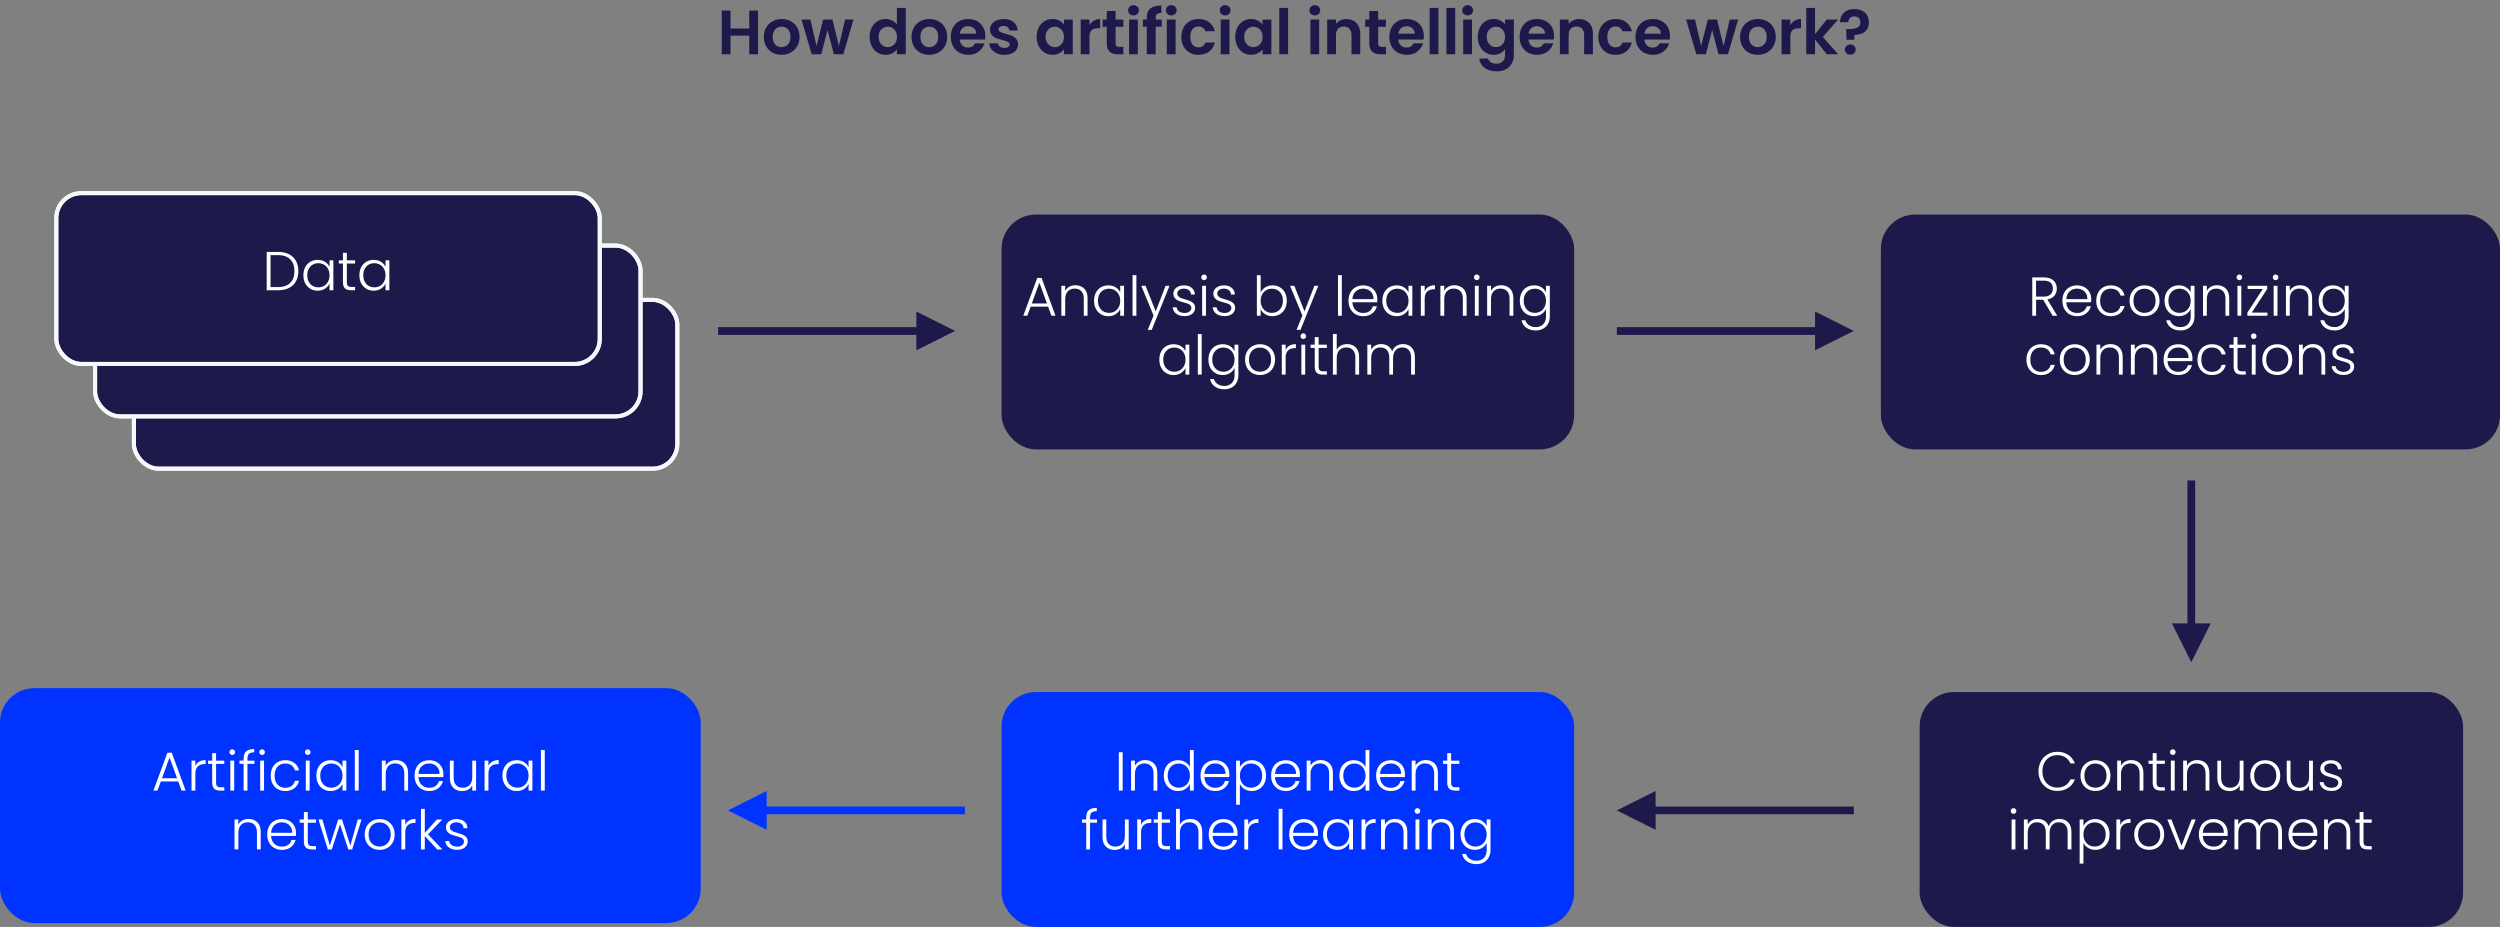 <?xml version="1.0" encoding="UTF-8"?><svg xmlns="http://www.w3.org/2000/svg" viewBox="0 0 1869.1 693"><rect x="0" y="0" width="1869.1" height="693" fill="#808080" stroke="none"/><defs><style>.uuid-155c76e5-9b50-4605-b909-021e6fd8d841{fill:none;stroke-linejoin:round;}.uuid-155c76e5-9b50-4605-b909-021e6fd8d841,.uuid-e24a2d9b-7443-459c-b9e2-e4d7c6b0f62d{stroke:#f5f9fb;stroke-width:3px;}.uuid-9646954c-0089-4ec2-9103-a9137cdf3b18,.uuid-e24a2d9b-7443-459c-b9e2-e4d7c6b0f62d{fill:#1d194b;}.uuid-b978bde3-4bc7-43ab-884b-c32f28eda5a2{fill:#03f;}.uuid-e1a5d2d1-bfcf-42bc-a866-ffe4e148fb1e{fill:#fff;}.uuid-e24a2d9b-7443-459c-b9e2-e4d7c6b0f62d{stroke-miterlimit:10;}</style></defs><g id="uuid-ff6f6473-beb1-4cb3-aca9-3c63584d88f0"><rect class="uuid-e24a2d9b-7443-459c-b9e2-e4d7c6b0f62d" x="100.1" y="224.2" width="406.3" height="126.2" rx="18.5" ry="18.5"/><rect class="uuid-155c76e5-9b50-4605-b909-021e6fd8d841" x="100.1" y="224.2" width="406.3" height="126.2" rx="18.5" ry="18.5"/><rect class="uuid-e24a2d9b-7443-459c-b9e2-e4d7c6b0f62d" x="71.1" y="183.6" width="407.8" height="127.7" rx="18.7" ry="18.7"/><rect class="uuid-155c76e5-9b50-4605-b909-021e6fd8d841" x="71.1" y="183.6" width="407.8" height="127.7" rx="18.7" ry="18.7"/><rect class="uuid-e24a2d9b-7443-459c-b9e2-e4d7c6b0f62d" x="42.1" y="144.4" width="406.3" height="127.7" rx="18.7" ry="18.7"/><rect class="uuid-155c76e5-9b50-4605-b909-021e6fd8d841" x="42.1" y="144.4" width="406.3" height="127.7" rx="18.7" ry="18.7"/><rect class="uuid-9646954c-0089-4ec2-9103-a9137cdf3b18" x="748.8" y="160.4" width="428.1" height="175.6" rx="25.7" ry="25.7"/><rect class="uuid-9646954c-0089-4ec2-9103-a9137cdf3b18" x="1435.2" y="517.4" width="406.3" height="175.6" rx="25.7" ry="25.7"/><rect class="uuid-b978bde3-4bc7-43ab-884b-c32f28eda5a2" x="748.8" y="517.4" width="428.1" height="175.6" rx="25.7" ry="25.7"/><rect class="uuid-b978bde3-4bc7-43ab-884b-c32f28eda5a2" y="514.5" width="523.9" height="175.6" rx="25.7" ry="25.7"/><rect class="uuid-9646954c-0089-4ec2-9103-a9137cdf3b18" x="1406.2" y="160.4" width="462.9" height="175.6" rx="25.7" ry="25.7"/><path class="uuid-9646954c-0089-4ec2-9103-a9137cdf3b18" d="M685.1,232.9l29,14.5-29,14.5v-29h0ZM536.9,244.6h151.1v5.8h-151.1v-5.8h0Z"/><path class="uuid-9646954c-0089-4ec2-9103-a9137cdf3b18" d="M1357,232.9l29,14.5-29,14.5v-29h0ZM1208.8,244.6h151.1v5.8h-151.1v-5.8Z"/><path class="uuid-9646954c-0089-4ec2-9103-a9137cdf3b18" d="M1237.8,591.4l-29,14.5,29,14.5v-29ZM1386,603h-151.1v5.8h151.1v-5.8Z"/><path class="uuid-b978bde3-4bc7-43ab-884b-c32f28eda5a2" d="M573.2,591.4l-29,14.5,29,14.5v-29ZM721.4,603h-151.1v5.8h151.1v-5.8h0Z"/><path class="uuid-9646954c-0089-4ec2-9103-a9137cdf3b18" d="M1652.8,466.1l-14.5,29-14.5-29h29ZM1641.2,359.2v109.8h-5.8v-109.8h5.8Z"/></g><g id="uuid-3363ab10-cbcb-4bc9-b48a-e03b77a34c85"><path class="uuid-9646954c-0089-4ec2-9103-a9137cdf3b18" d="M566.73,7.89v32.69h-6.56v-13.91h-14v13.91h-6.56V7.89h6.56v13.44h14V7.89h6.56Z"/><path class="uuid-9646954c-0089-4ec2-9103-a9137cdf3b18" d="M577.5,39.33c-2-1.11-3.57-2.68-4.71-4.71-1.14-2.03-1.71-4.37-1.71-7.02s.58-4.99,1.76-7.02c1.17-2.03,2.77-3.6,4.8-4.71,2.03-1.11,4.29-1.66,6.79-1.66s4.76.55,6.79,1.66c2.03,1.11,3.63,2.68,4.8,4.71,1.17,2.03,1.76,4.37,1.76,7.02s-.6,5-1.8,7.02c-1.2,2.03-2.83,3.6-4.87,4.71-2.04,1.11-4.33,1.66-6.86,1.66s-4.75-.55-6.74-1.66ZM587.59,34.41c1.04-.58,1.88-1.44,2.5-2.6.62-1.15.94-2.56.94-4.21,0-2.47-.65-4.36-1.94-5.69-1.3-1.33-2.88-1.99-4.75-1.99s-3.44.66-4.71,1.99c-1.26,1.33-1.9,3.22-1.9,5.69s.62,4.36,1.85,5.69c1.23,1.33,2.79,1.99,4.66,1.99,1.19,0,2.3-.29,3.35-.87Z"/><path class="uuid-9646954c-0089-4ec2-9103-a9137cdf3b18" d="M638.1,14.63l-7.59,25.94h-7.07l-4.73-18.12-4.73,18.12h-7.12l-7.63-25.94h6.65l4.59,19.76,4.96-19.76h6.93l4.87,19.71,4.59-19.71h6.28Z"/><path class="uuid-9646954c-0089-4ec2-9103-a9137cdf3b18" d="M651.74,20.53c1.05-2.03,2.47-3.59,4.29-4.68,1.81-1.09,3.82-1.64,6.04-1.64,1.69,0,3.29.37,4.82,1.1,1.53.73,2.75,1.71,3.65,2.93V5.92h6.65v34.65h-6.65v-3.84c-.81,1.28-1.95,2.31-3.42,3.09-1.47.78-3.17,1.17-5.1,1.17-2.19,0-4.18-.56-5.99-1.69-1.81-1.12-3.24-2.71-4.29-4.75-1.05-2.04-1.57-4.39-1.57-7.05s.52-4.95,1.57-6.98ZM669.66,23.5c-.62-1.14-1.47-2.01-2.53-2.62-1.06-.61-2.2-.91-3.42-.91s-2.34.3-3.37.89c-1.03.59-1.87,1.46-2.5,2.6-.64,1.14-.96,2.49-.96,4.05s.32,2.93.96,4.1c.64,1.17,1.48,2.07,2.53,2.69,1.05.62,2.16.94,3.35.94s2.36-.3,3.42-.91,1.9-1.48,2.53-2.62c.62-1.14.94-2.51.94-4.1s-.31-2.96-.94-4.1Z"/><path class="uuid-9646954c-0089-4ec2-9103-a9137cdf3b18" d="M687.92,39.33c-2-1.11-3.57-2.68-4.71-4.71-1.14-2.03-1.71-4.37-1.71-7.02s.59-4.99,1.76-7.02c1.17-2.03,2.77-3.6,4.8-4.71,2.03-1.11,4.29-1.66,6.79-1.66s4.76.55,6.79,1.66c2.03,1.11,3.63,2.68,4.8,4.71,1.17,2.03,1.76,4.37,1.76,7.02s-.6,5-1.8,7.02c-1.2,2.03-2.83,3.6-4.87,4.71-2.04,1.11-4.33,1.66-6.86,1.66s-4.75-.55-6.74-1.66ZM698.01,34.41c1.05-.58,1.88-1.44,2.51-2.6.62-1.15.94-2.56.94-4.21,0-2.47-.65-4.36-1.94-5.69-1.3-1.33-2.88-1.99-4.75-1.99s-3.44.66-4.71,1.99c-1.26,1.33-1.9,3.22-1.9,5.69s.62,4.36,1.85,5.69c1.23,1.33,2.79,1.99,4.66,1.99,1.19,0,2.3-.29,3.35-.87Z"/><path class="uuid-9646954c-0089-4ec2-9103-a9137cdf3b18" d="M736.48,29.57h-18.97c.16,1.87.81,3.34,1.97,4.4,1.16,1.06,2.58,1.59,4.26,1.59,2.43,0,4.17-1.05,5.2-3.14h7.07c-.75,2.5-2.19,4.55-4.31,6.16-2.12,1.61-4.73,2.41-7.82,2.41-2.5,0-4.74-.55-6.72-1.66-1.98-1.11-3.53-2.68-4.64-4.71-1.11-2.03-1.66-4.37-1.66-7.02s.55-5.04,1.64-7.07c1.09-2.03,2.62-3.59,4.59-4.68,1.97-1.09,4.23-1.64,6.79-1.64s4.67.53,6.63,1.59c1.95,1.06,3.46,2.57,4.54,4.52,1.08,1.95,1.62,4.19,1.62,6.72,0,.94-.06,1.78-.19,2.53ZM729.88,25.17c-.03-1.69-.64-3.04-1.83-4.05-1.19-1.01-2.64-1.52-4.35-1.52-1.62,0-2.99.49-4.1,1.48s-1.79,2.35-2.04,4.1h12.32Z"/><path class="uuid-9646954c-0089-4ec2-9103-a9137cdf3b18" d="M745.19,39.85c-1.69-.76-3.02-1.8-4-3.11s-1.52-2.76-1.62-4.35h6.6c.12,1,.62,1.83,1.47,2.48.86.66,1.93.98,3.21.98s2.22-.25,2.93-.75c.7-.5,1.05-1.14,1.05-1.92,0-.84-.43-1.48-1.29-1.9-.86-.42-2.22-.88-4.1-1.38-1.94-.47-3.52-.95-4.75-1.45-1.23-.5-2.29-1.26-3.18-2.29s-1.33-2.42-1.33-4.17c0-1.44.41-2.75,1.24-3.93.83-1.19,2.01-2.12,3.56-2.81,1.54-.69,3.36-1.03,5.46-1.03,3.09,0,5.56.77,7.4,2.32,1.84,1.54,2.86,3.63,3.04,6.25h-6.27c-.09-1.03-.52-1.85-1.29-2.46-.77-.61-1.79-.91-3.07-.91-1.19,0-2.1.22-2.74.66-.64.44-.96,1.05-.96,1.83,0,.87.44,1.54,1.31,1.99.87.45,2.23.91,4.07,1.38,1.87.47,3.42.95,4.64,1.45,1.22.5,2.27,1.27,3.16,2.32.89,1.05,1.35,2.43,1.38,4.14,0,1.5-.41,2.84-1.24,4.03-.83,1.19-2.01,2.12-3.56,2.79-1.54.67-3.35,1.01-5.41,1.01s-4.03-.38-5.71-1.15Z"/><path class="uuid-9646954c-0089-4ec2-9103-a9137cdf3b18" d="M776.59,20.53c1.04-2.03,2.47-3.59,4.26-4.68,1.79-1.09,3.8-1.64,6.02-1.64,1.94,0,3.63.39,5.08,1.17,1.45.78,2.61,1.76,3.49,2.95v-3.7h6.6v25.94h-6.6v-3.79c-.84,1.22-2.01,2.22-3.49,3.02-1.48.8-3.19,1.19-5.13,1.19-2.19,0-4.18-.56-5.97-1.69-1.79-1.12-3.22-2.71-4.26-4.75-1.05-2.04-1.57-4.39-1.57-7.05s.52-4.95,1.57-6.98ZM794.5,23.5c-.62-1.14-1.47-2.01-2.53-2.62-1.06-.61-2.2-.91-3.42-.91s-2.34.3-3.37.89c-1.03.59-1.87,1.46-2.51,2.6-.64,1.14-.96,2.49-.96,4.05s.32,2.93.96,4.1c.64,1.17,1.48,2.07,2.53,2.69,1.04.62,2.16.94,3.35.94s2.36-.3,3.42-.91c1.06-.61,1.9-1.48,2.53-2.62.62-1.14.94-2.51.94-4.1s-.31-2.96-.94-4.1Z"/><path class="uuid-9646954c-0089-4ec2-9103-a9137cdf3b18" d="M817.84,15.43c1.36-.78,2.91-1.17,4.66-1.17v6.88h-1.73c-2.06,0-3.61.48-4.66,1.45-1.05.97-1.57,2.65-1.57,5.06v12.92h-6.56V14.63h6.56v4.03c.84-1.37,1.94-2.45,3.3-3.23Z"/><path class="uuid-9646954c-0089-4ec2-9103-a9137cdf3b18" d="M834.07,20.01v12.55c0,.87.21,1.51.63,1.9.42.39,1.13.58,2.13.58h3.04v5.53h-4.12c-5.53,0-8.29-2.68-8.29-8.05v-12.5h-3.09v-5.39h3.09v-6.42h6.6v6.42h5.81v5.39h-5.81Z"/><path class="uuid-9646954c-0089-4ec2-9103-a9137cdf3b18" d="M844.58,10.44c-.77-.73-1.15-1.65-1.15-2.74s.38-2.01,1.15-2.74c.76-.73,1.72-1.1,2.88-1.1s2.11.37,2.88,1.1c.76.73,1.15,1.65,1.15,2.74s-.38,2.01-1.15,2.74c-.77.73-1.73,1.1-2.88,1.1s-2.12-.37-2.88-1.1ZM850.69,14.63v25.94h-6.56V14.63h6.56Z"/><path class="uuid-9646954c-0089-4ec2-9103-a9137cdf3b18" d="M868.58,20.01h-4.54v20.56h-6.65v-20.56h-2.95v-5.39h2.95v-1.31c0-3.18.91-5.53,2.72-7.02s4.54-2.2,8.19-2.11v5.53c-1.59-.03-2.7.23-3.32.8-.62.56-.94,1.58-.94,3.04v1.08h4.54v5.39Z"/><path class="uuid-9646954c-0089-4ec2-9103-a9137cdf3b18" d="M872.82,10.44c-.76-.73-1.15-1.65-1.15-2.74s.38-2.01,1.15-2.74c.76-.73,1.72-1.1,2.88-1.1s2.12.37,2.88,1.1c.76.73,1.15,1.65,1.15,2.74s-.38,2.01-1.15,2.74c-.77.73-1.73,1.1-2.88,1.1s-2.12-.37-2.88-1.1ZM878.93,14.63v25.94h-6.56V14.63h6.56Z"/><path class="uuid-9646954c-0089-4ec2-9103-a9137cdf3b18" d="M884.87,20.55c1.09-2.01,2.61-3.57,4.54-4.68,1.94-1.11,4.15-1.66,6.65-1.66,3.22,0,5.88.8,7.98,2.41,2.11,1.61,3.52,3.86,4.24,6.77h-7.07c-.37-1.12-1.01-2.01-1.9-2.65-.89-.64-1.99-.96-3.3-.96-1.87,0-3.36.68-4.45,2.04-1.09,1.36-1.64,3.29-1.64,5.78s.55,4.38,1.64,5.74,2.58,2.04,4.45,2.04c2.65,0,4.39-1.19,5.2-3.56h7.07c-.72,2.81-2.14,5.04-4.26,6.7-2.12,1.66-4.78,2.48-7.96,2.48-2.5,0-4.71-.55-6.65-1.66-1.94-1.11-3.45-2.67-4.54-4.68s-1.64-4.36-1.64-7.05.55-5.03,1.64-7.05Z"/><path class="uuid-9646954c-0089-4ec2-9103-a9137cdf3b18" d="M913.09,10.44c-.76-.73-1.15-1.65-1.15-2.74s.38-2.01,1.15-2.74c.76-.73,1.72-1.1,2.88-1.1s2.12.37,2.88,1.1c.76.73,1.15,1.65,1.15,2.74s-.38,2.01-1.15,2.74c-.77.73-1.73,1.1-2.88,1.1s-2.12-.37-2.88-1.1ZM919.2,14.63v25.94h-6.56V14.63h6.56Z"/><path class="uuid-9646954c-0089-4ec2-9103-a9137cdf3b18" d="M925.07,20.53c1.05-2.03,2.47-3.59,4.26-4.68,1.79-1.09,3.8-1.64,6.02-1.64,1.94,0,3.63.39,5.08,1.17,1.45.78,2.61,1.76,3.49,2.95v-3.7h6.6v25.94h-6.6v-3.79c-.84,1.22-2.01,2.22-3.49,3.02-1.48.8-3.19,1.19-5.13,1.19-2.18,0-4.17-.56-5.97-1.69-1.8-1.12-3.22-2.71-4.26-4.75-1.05-2.04-1.57-4.39-1.57-7.05s.52-4.95,1.57-6.98ZM942.99,23.5c-.62-1.14-1.47-2.01-2.53-2.62-1.06-.61-2.2-.91-3.42-.91s-2.34.3-3.37.89c-1.03.59-1.87,1.46-2.5,2.6-.64,1.14-.96,2.49-.96,4.05s.32,2.93.96,4.1c.64,1.17,1.48,2.07,2.53,2.69,1.05.62,2.16.94,3.35.94s2.36-.3,3.42-.91,1.9-1.48,2.53-2.62c.62-1.14.94-2.51.94-4.1s-.31-2.96-.94-4.1Z"/><path class="uuid-9646954c-0089-4ec2-9103-a9137cdf3b18" d="M963.03,5.92v34.65h-6.56V5.92h6.56Z"/><path class="uuid-9646954c-0089-4ec2-9103-a9137cdf3b18" d="M980.14,10.44c-.76-.73-1.15-1.65-1.15-2.74s.38-2.01,1.15-2.74c.76-.73,1.72-1.1,2.88-1.1s2.12.37,2.88,1.1c.76.73,1.15,1.65,1.15,2.74s-.38,2.01-1.15,2.74c-.77.73-1.73,1.1-2.88,1.1s-2.12-.37-2.88-1.1ZM986.25,14.63v25.94h-6.56V14.63h6.56Z"/><path class="uuid-9646954c-0089-4ec2-9103-a9137cdf3b18" d="M1014.12,17.18c1.9,1.95,2.86,4.68,2.86,8.17v15.22h-6.56v-14.33c0-2.06-.51-3.64-1.54-4.75-1.03-1.11-2.44-1.66-4.21-1.66s-3.24.55-4.28,1.66c-1.05,1.11-1.57,2.69-1.57,4.75v14.33h-6.56V14.63h6.56v3.23c.87-1.12,1.99-2.01,3.35-2.65,1.36-.64,2.85-.96,4.47-.96,3.09,0,5.59.98,7.49,2.93Z"/><path class="uuid-9646954c-0089-4ec2-9103-a9137cdf3b18" d="M1030.37,20.01v12.55c0,.87.21,1.51.63,1.9.42.39,1.13.58,2.13.58h3.04v5.53h-4.12c-5.53,0-8.29-2.68-8.29-8.05v-12.5h-3.09v-5.39h3.09v-6.42h6.6v6.42h5.81v5.39h-5.81Z"/><path class="uuid-9646954c-0089-4ec2-9103-a9137cdf3b18" d="M1064.36,29.57h-18.97c.16,1.87.81,3.34,1.97,4.4,1.16,1.06,2.58,1.59,4.26,1.59,2.43,0,4.17-1.05,5.2-3.14h7.07c-.75,2.5-2.19,4.55-4.31,6.16-2.12,1.61-4.73,2.41-7.82,2.41-2.5,0-4.74-.55-6.72-1.66-1.98-1.11-3.53-2.68-4.64-4.71-1.11-2.03-1.66-4.37-1.66-7.02s.55-5.04,1.64-7.07c1.09-2.03,2.62-3.59,4.59-4.68,1.97-1.09,4.23-1.64,6.79-1.64s4.67.53,6.63,1.59c1.95,1.06,3.46,2.57,4.54,4.52,1.08,1.95,1.62,4.19,1.62,6.72,0,.94-.06,1.78-.19,2.53ZM1057.76,25.17c-.03-1.69-.64-3.04-1.83-4.05-1.19-1.01-2.64-1.52-4.35-1.52-1.62,0-2.99.49-4.1,1.48s-1.79,2.35-2.04,4.1h12.32Z"/><path class="uuid-9646954c-0089-4ec2-9103-a9137cdf3b18" d="M1075.41,5.92v34.65h-6.56V5.92h6.56Z"/><path class="uuid-9646954c-0089-4ec2-9103-a9137cdf3b18" d="M1087.96,5.92v34.65h-6.56V5.92h6.56Z"/><path class="uuid-9646954c-0089-4ec2-9103-a9137cdf3b18" d="M1094.4,10.44c-.77-.73-1.15-1.65-1.15-2.74s.38-2.01,1.15-2.74c.76-.73,1.72-1.1,2.88-1.1s2.12.37,2.88,1.1c.77.73,1.15,1.65,1.15,2.74s-.38,2.01-1.15,2.74c-.76.73-1.72,1.1-2.88,1.1s-2.12-.37-2.88-1.1ZM1100.51,14.63v25.94h-6.56V14.63h6.56Z"/><path class="uuid-9646954c-0089-4ec2-9103-a9137cdf3b18" d="M1121.77,15.36c1.47.77,2.62,1.76,3.46,2.97v-3.7h6.6v26.13c0,2.4-.48,4.55-1.45,6.44-.97,1.89-2.42,3.39-4.35,4.5-1.94,1.11-4.28,1.66-7.02,1.66-3.68,0-6.71-.86-9.06-2.58-2.36-1.72-3.69-4.06-4-7.02h6.51c.34,1.19,1.08,2.13,2.22,2.83,1.14.7,2.52,1.05,4.14,1.05,1.9,0,3.45-.57,4.64-1.71,1.19-1.14,1.78-2.86,1.78-5.17v-4.03c-.84,1.22-2.01,2.23-3.49,3.04-1.48.81-3.18,1.22-5.08,1.22-2.19,0-4.18-.56-5.99-1.69-1.81-1.12-3.24-2.71-4.28-4.75-1.05-2.04-1.57-4.39-1.57-7.05s.52-4.95,1.57-6.98c1.04-2.03,2.47-3.59,4.26-4.68,1.79-1.09,3.8-1.64,6.02-1.64,1.94,0,3.64.38,5.1,1.15ZM1124.3,23.5c-.62-1.14-1.47-2.01-2.53-2.62-1.06-.61-2.2-.91-3.42-.91s-2.34.3-3.37.89c-1.03.59-1.87,1.46-2.5,2.6-.64,1.14-.96,2.49-.96,4.05s.32,2.93.96,4.1c.64,1.17,1.48,2.07,2.53,2.69,1.05.62,2.16.94,3.35.94s2.36-.3,3.42-.91c1.06-.61,1.9-1.48,2.53-2.62.62-1.14.94-2.51.94-4.1s-.31-2.96-.94-4.1Z"/><path class="uuid-9646954c-0089-4ec2-9103-a9137cdf3b18" d="M1161.72,29.57h-18.96c.16,1.87.81,3.34,1.97,4.4,1.15,1.06,2.58,1.59,4.26,1.59,2.44,0,4.17-1.05,5.2-3.14h7.07c-.75,2.5-2.18,4.55-4.31,6.16-2.12,1.61-4.73,2.41-7.82,2.41-2.5,0-4.74-.55-6.72-1.66-1.98-1.11-3.53-2.68-4.64-4.71-1.11-2.03-1.66-4.37-1.66-7.02s.55-5.04,1.64-7.07c1.09-2.03,2.62-3.59,4.59-4.68,1.97-1.09,4.23-1.64,6.79-1.64s4.67.53,6.63,1.59c1.95,1.06,3.47,2.57,4.54,4.52,1.08,1.95,1.62,4.19,1.62,6.72,0,.94-.06,1.78-.19,2.53ZM1155.11,25.17c-.03-1.69-.64-3.04-1.83-4.05-1.19-1.01-2.64-1.52-4.36-1.52-1.62,0-2.99.49-4.1,1.48s-1.79,2.35-2.04,4.1h12.32Z"/><path class="uuid-9646954c-0089-4ec2-9103-a9137cdf3b18" d="M1188.08,17.18c1.9,1.95,2.86,4.68,2.86,8.17v15.22h-6.56v-14.33c0-2.06-.52-3.64-1.54-4.75-1.03-1.11-2.44-1.66-4.21-1.66s-3.24.55-4.29,1.66c-1.05,1.11-1.57,2.69-1.57,4.75v14.33h-6.56V14.63h6.56v3.23c.87-1.12,1.99-2.01,3.35-2.65,1.36-.64,2.85-.96,4.47-.96,3.09,0,5.59.98,7.49,2.93Z"/><path class="uuid-9646954c-0089-4ec2-9103-a9137cdf3b18" d="M1196.65,20.55c1.09-2.01,2.61-3.57,4.54-4.68,1.94-1.11,4.15-1.66,6.65-1.66,3.21,0,5.88.8,7.98,2.41,2.11,1.61,3.52,3.86,4.24,6.77h-7.07c-.38-1.12-1.01-2.01-1.9-2.65-.89-.64-1.99-.96-3.3-.96-1.87,0-3.36.68-4.45,2.04-1.09,1.36-1.64,3.29-1.64,5.78s.54,4.38,1.64,5.74c1.09,1.36,2.58,2.04,4.45,2.04,2.65,0,4.39-1.19,5.2-3.56h7.07c-.72,2.81-2.14,5.04-4.26,6.7-2.12,1.66-4.78,2.48-7.96,2.48-2.5,0-4.71-.55-6.65-1.66-1.94-1.11-3.45-2.67-4.54-4.68-1.09-2.01-1.64-4.36-1.64-7.05s.55-5.03,1.64-7.05Z"/><path class="uuid-9646954c-0089-4ec2-9103-a9137cdf3b18" d="M1248.35,29.57h-18.96c.16,1.87.81,3.34,1.97,4.4,1.15,1.06,2.58,1.59,4.26,1.59,2.44,0,4.17-1.05,5.2-3.14h7.07c-.75,2.5-2.18,4.55-4.31,6.16-2.12,1.61-4.73,2.41-7.82,2.41-2.5,0-4.74-.55-6.72-1.66-1.98-1.11-3.53-2.68-4.64-4.71-1.11-2.03-1.66-4.37-1.66-7.02s.55-5.04,1.64-7.07c1.09-2.03,2.62-3.59,4.59-4.68,1.97-1.09,4.23-1.64,6.79-1.64s4.67.53,6.63,1.59c1.95,1.06,3.47,2.57,4.54,4.52,1.08,1.95,1.62,4.19,1.62,6.72,0,.94-.06,1.78-.19,2.53ZM1241.74,25.17c-.03-1.69-.64-3.04-1.83-4.05-1.19-1.01-2.64-1.52-4.36-1.52-1.62,0-2.99.49-4.1,1.48s-1.79,2.35-2.04,4.1h12.32Z"/><path class="uuid-9646954c-0089-4ec2-9103-a9137cdf3b18" d="M1299.48,14.63l-7.59,25.94h-7.07l-4.73-18.12-4.73,18.12h-7.12l-7.63-25.94h6.65l4.59,19.76,4.96-19.76h6.93l4.87,19.71,4.59-19.71h6.28Z"/><path class="uuid-9646954c-0089-4ec2-9103-a9137cdf3b18" d="M1307.35,39.33c-2-1.11-3.57-2.68-4.71-4.71-1.14-2.03-1.71-4.37-1.71-7.02s.59-4.99,1.76-7.02c1.17-2.03,2.77-3.6,4.8-4.71,2.03-1.11,4.29-1.66,6.79-1.66s4.76.55,6.79,1.66c2.03,1.11,3.63,2.68,4.8,4.71,1.17,2.03,1.76,4.37,1.76,7.02s-.6,5-1.8,7.02c-1.2,2.03-2.83,3.6-4.87,4.71-2.04,1.11-4.33,1.66-6.86,1.66s-4.75-.55-6.74-1.66ZM1317.44,34.41c1.05-.58,1.88-1.44,2.51-2.6.62-1.15.94-2.56.94-4.21,0-2.47-.65-4.36-1.94-5.69-1.3-1.33-2.88-1.99-4.75-1.99s-3.44.66-4.71,1.99c-1.26,1.33-1.9,3.22-1.9,5.69s.62,4.36,1.85,5.69c1.23,1.33,2.79,1.99,4.66,1.99,1.19,0,2.3-.29,3.35-.87Z"/><path class="uuid-9646954c-0089-4ec2-9103-a9137cdf3b18" d="M1341.84,15.43c1.36-.78,2.91-1.17,4.66-1.17v6.88h-1.73c-2.06,0-3.61.48-4.66,1.45-1.05.97-1.57,2.65-1.57,5.06v12.92h-6.56V14.63h6.56v4.03c.84-1.37,1.94-2.45,3.3-3.23Z"/><path class="uuid-9646954c-0089-4ec2-9103-a9137cdf3b18" d="M1365.79,40.57l-8.8-11.05v11.05h-6.56V5.92h6.56v19.71l8.71-11h8.52l-11.43,13.02,11.52,12.92h-8.52Z"/><path class="uuid-9646954c-0089-4ec2-9103-a9137cdf3b18" d="M1394.28,9.41c1.98,1.76,2.97,4.19,2.97,7.28s-.98,5.39-2.95,7c-1.97,1.61-4.57,2.41-7.82,2.41l-.19,3.61h-5.76l-.23-7.96h2.11c2.72,0,4.81-.36,6.28-1.08,1.47-.72,2.2-2.03,2.2-3.93,0-1.37-.4-2.47-1.19-3.28-.8-.81-1.88-1.22-3.25-1.22s-2.55.39-3.35,1.17c-.8.78-1.19,1.86-1.19,3.23h-6.18c-.03-1.9.38-3.61,1.22-5.1s2.08-2.67,3.72-3.51c1.64-.84,3.57-1.26,5.78-1.26,3.25,0,5.86.88,7.84,2.65ZM1380.47,39.8c-.76-.73-1.15-1.65-1.15-2.74s.38-2.01,1.15-2.74c.76-.73,1.74-1.1,2.93-1.1s2.11.37,2.86,1.1c.75.73,1.12,1.65,1.12,2.74s-.37,2.01-1.12,2.74c-.75.73-1.7,1.1-2.86,1.1s-2.16-.37-2.93-1.1Z"/><path class="uuid-e1a5d2d1-bfcf-42bc-a866-ffe4e148fb1e" d="M216.04,190.06c2.27,1.15,4,2.8,5.21,4.96,1.2,2.16,1.8,4.73,1.8,7.71s-.6,5.5-1.8,7.65c-1.2,2.15-2.94,3.79-5.21,4.92-2.27,1.13-4.99,1.7-8.16,1.7h-8.49v-28.66h8.49c3.17,0,5.89.57,8.16,1.72ZM217,211.49c2.09-2.09,3.14-5.01,3.14-8.75s-1.05-6.72-3.14-8.83c-2.09-2.12-5.13-3.18-9.12-3.18h-5.62v23.9h5.62c3.99,0,7.03-1.05,9.12-3.14Z"/><path class="uuid-e1a5d2d1-bfcf-42bc-a866-ffe4e148fb1e" d="M228.19,199.72c.92-1.74,2.19-3.07,3.81-4.02,1.63-.94,3.46-1.42,5.51-1.42s3.97.49,5.51,1.48c1.54.98,2.66,2.24,3.34,3.77v-4.92h2.87v22.39h-2.87v-4.96c-.71,1.53-1.84,2.79-3.38,3.79-1.54,1-3.38,1.5-5.51,1.5s-3.85-.48-5.47-1.43c-1.63-.96-2.9-2.31-3.81-4.06-.92-1.75-1.37-3.77-1.37-6.07s.46-4.31,1.37-6.05ZM245.27,201.05c-.74-1.37-1.74-2.42-3.01-3.16s-2.67-1.11-4.2-1.11-3.01.36-4.26,1.07c-1.26.71-2.25,1.74-2.97,3.1-.72,1.35-1.09,2.96-1.09,4.82s.36,3.44,1.09,4.82c.72,1.38,1.71,2.43,2.97,3.16,1.26.72,2.68,1.09,4.26,1.09s2.93-.37,4.2-1.11c1.27-.74,2.28-1.79,3.01-3.16s1.11-2.95,1.11-4.76-.37-3.39-1.11-4.76Z"/><path class="uuid-e1a5d2d1-bfcf-42bc-a866-ffe4e148fb1e" d="M259.33,197.03v13.9c0,1.37.26,2.31.78,2.83.52.52,1.43.78,2.75.78h2.62v2.46h-3.08c-2.02,0-3.53-.47-4.51-1.41-.98-.94-1.48-2.49-1.48-4.65v-13.9h-3.12v-2.42h3.12v-5.62h2.91v5.62h6.15v2.42h-6.15Z"/><path class="uuid-e1a5d2d1-bfcf-42bc-a866-ffe4e148fb1e" d="M270.06,199.72c.92-1.74,2.19-3.07,3.81-4.02,1.63-.94,3.46-1.42,5.51-1.42s3.97.49,5.51,1.48c1.54.98,2.66,2.24,3.34,3.77v-4.92h2.87v22.39h-2.87v-4.96c-.71,1.53-1.84,2.79-3.38,3.79-1.54,1-3.38,1.5-5.51,1.5s-3.85-.48-5.47-1.43c-1.63-.96-2.9-2.31-3.81-4.06-.92-1.75-1.37-3.77-1.37-6.07s.46-4.31,1.37-6.05ZM287.13,201.05c-.74-1.37-1.74-2.42-3.01-3.16s-2.67-1.11-4.2-1.11-3.01.36-4.26,1.07c-1.26.71-2.25,1.74-2.97,3.1-.72,1.35-1.09,2.96-1.09,4.82s.36,3.44,1.09,4.82c.72,1.38,1.71,2.43,2.97,3.16,1.26.72,2.68,1.09,4.26,1.09s2.93-.37,4.2-1.11c1.27-.74,2.28-1.79,3.01-3.16s1.11-2.95,1.11-4.76-.37-3.39-1.11-4.76Z"/><path class="uuid-e1a5d2d1-bfcf-42bc-a866-ffe4e148fb1e" d="M783.6,229.26h-13.04l-2.5,6.81h-3.03l10.46-28.29h3.24l10.41,28.29h-3.03l-2.5-6.81ZM782.74,226.88l-5.66-15.5-5.66,15.5h11.32Z"/><path class="uuid-e1a5d2d1-bfcf-42bc-a866-ffe4e148fb1e" d="M810.57,215.75c1.69,1.65,2.54,4.05,2.54,7.2v13.12h-2.83v-12.79c0-2.43-.61-4.29-1.82-5.58-1.22-1.28-2.88-1.93-4.98-1.93s-3.88.68-5.17,2.05c-1.29,1.37-1.93,3.38-1.93,6.03v12.22h-2.87v-22.39h2.87v3.81c.71-1.37,1.74-2.41,3.08-3.14,1.34-.72,2.86-1.09,4.55-1.09,2.68,0,4.87.83,6.56,2.48Z"/><path class="uuid-e1a5d2d1-bfcf-42bc-a866-ffe4e148fb1e" d="M819.33,218.78c.92-1.74,2.19-3.07,3.81-4.02,1.63-.94,3.46-1.41,5.51-1.41s3.97.49,5.51,1.48c1.54.98,2.66,2.24,3.34,3.77v-4.92h2.87v22.39h-2.87v-4.96c-.71,1.53-1.84,2.79-3.38,3.79-1.54,1-3.38,1.5-5.51,1.5s-3.85-.48-5.47-1.44c-1.63-.96-2.9-2.31-3.81-4.06-.92-1.75-1.37-3.77-1.37-6.07s.46-4.31,1.37-6.05ZM836.41,220.12c-.74-1.37-1.74-2.42-3.01-3.16-1.27-.74-2.67-1.11-4.2-1.11s-3.01.36-4.26,1.07c-1.26.71-2.25,1.74-2.97,3.1-.72,1.35-1.09,2.96-1.09,4.82s.36,3.44,1.09,4.82c.72,1.38,1.71,2.43,2.97,3.16,1.26.72,2.68,1.09,4.26,1.09s2.93-.37,4.2-1.11c1.27-.74,2.28-1.79,3.01-3.16.74-1.37,1.11-2.95,1.11-4.76s-.37-3.39-1.11-4.76Z"/><path class="uuid-e1a5d2d1-bfcf-42bc-a866-ffe4e148fb1e" d="M849.61,205.72v30.34h-2.87v-30.34h2.87Z"/><path class="uuid-e1a5d2d1-bfcf-42bc-a866-ffe4e148fb1e" d="M874.37,213.68l-13.28,32.92h-2.99l4.35-10.66-9.18-22.26h3.16l7.63,19.11,7.38-19.11h2.95Z"/><path class="uuid-e1a5d2d1-bfcf-42bc-a866-ffe4e148fb1e" d="M879.48,234.61c-1.63-1.19-2.54-2.81-2.73-4.86h2.95c.14,1.26.73,2.28,1.78,3.05,1.05.78,2.47,1.17,4.24,1.17,1.56,0,2.78-.37,3.67-1.11.89-.74,1.33-1.65,1.33-2.75,0-.76-.25-1.39-.74-1.89-.49-.49-1.11-.88-1.87-1.17-.75-.29-1.77-.59-3.05-.92-1.67-.44-3.02-.87-4.06-1.31-1.04-.44-1.92-1.09-2.65-1.95-.72-.86-1.09-2.02-1.09-3.46,0-1.09.33-2.1.98-3.03.66-.93,1.58-1.67,2.79-2.21,1.2-.55,2.57-.82,4.1-.82,2.41,0,4.35.61,5.82,1.82,1.48,1.22,2.27,2.89,2.38,5.02h-2.87c-.08-1.31-.59-2.37-1.54-3.18-.94-.81-2.24-1.21-3.88-1.21-1.45,0-2.62.34-3.53,1.02-.9.68-1.35,1.53-1.35,2.54,0,.88.27,1.59.8,2.15.53.56,1.2,1,1.99,1.31.79.31,1.86.66,3.2,1.05,1.61.44,2.9.86,3.85,1.27s1.78,1.01,2.46,1.8c.68.79,1.04,1.84,1.07,3.16,0,1.2-.33,2.28-.98,3.22-.66.94-1.57,1.69-2.75,2.23-1.17.55-2.53.82-4.06.82-2.57,0-4.67-.59-6.29-1.78Z"/><path class="uuid-e1a5d2d1-bfcf-42bc-a866-ffe4e148fb1e" d="M898.73,208.84c-.41-.41-.62-.92-.62-1.52s.21-1.1.62-1.5c.41-.4.9-.59,1.48-.59s1.07.2,1.48.59c.41.4.62.9.62,1.5s-.21,1.11-.62,1.52c-.41.41-.9.61-1.48.61s-1.07-.21-1.48-.61ZM901.64,213.68v22.39h-2.87v-22.39h2.87Z"/><path class="uuid-e1a5d2d1-bfcf-42bc-a866-ffe4e148fb1e" d="M909.37,234.61c-1.63-1.19-2.54-2.81-2.73-4.86h2.95c.14,1.26.73,2.28,1.78,3.05,1.05.78,2.47,1.17,4.24,1.17,1.56,0,2.78-.37,3.67-1.11.89-.74,1.33-1.65,1.33-2.75,0-.76-.25-1.39-.74-1.89-.49-.49-1.11-.88-1.87-1.17-.75-.29-1.77-.59-3.05-.92-1.67-.44-3.02-.87-4.06-1.31-1.04-.44-1.92-1.09-2.64-1.95-.72-.86-1.09-2.02-1.09-3.46,0-1.09.33-2.1.98-3.03.66-.93,1.58-1.67,2.79-2.21,1.2-.55,2.57-.82,4.1-.82,2.4,0,4.35.61,5.82,1.82,1.48,1.22,2.27,2.89,2.38,5.02h-2.87c-.08-1.31-.59-2.37-1.54-3.18-.94-.81-2.23-1.21-3.87-1.21-1.45,0-2.62.34-3.53,1.02-.9.68-1.35,1.53-1.35,2.54,0,.88.27,1.59.8,2.15.53.56,1.2,1,1.99,1.31.79.31,1.86.66,3.2,1.05,1.61.44,2.9.86,3.85,1.27.96.41,1.78,1.01,2.46,1.8.68.79,1.04,1.84,1.07,3.16,0,1.2-.33,2.28-.98,3.22s-1.57,1.69-2.75,2.23c-1.18.55-2.53.82-4.06.82-2.57,0-4.67-.59-6.29-1.78Z"/><path class="uuid-e1a5d2d1-bfcf-42bc-a866-ffe4e148fb1e" d="M945.94,214.83c1.54-.98,3.37-1.48,5.47-1.48s3.88.47,5.49,1.41c1.61.94,2.88,2.28,3.79,4.02.92,1.74,1.37,3.75,1.37,6.05s-.46,4.32-1.37,6.07c-.92,1.75-2.19,3.1-3.81,4.06-1.63.96-3.45,1.44-5.47,1.44-2.13,0-3.97-.48-5.51-1.46-1.54-.97-2.67-2.23-3.38-3.79v4.92h-2.83v-30.34h2.83v12.92c.74-1.56,1.88-2.83,3.42-3.81ZM958.07,220.01c-.72-1.35-1.71-2.38-2.97-3.1-1.26-.71-2.68-1.07-4.26-1.07s-2.93.37-4.2,1.11c-1.27.74-2.28,1.79-3.01,3.16-.74,1.37-1.11,2.95-1.11,4.76s.37,3.39,1.11,4.76c.74,1.37,1.74,2.42,3.01,3.16,1.27.74,2.67,1.11,4.2,1.11s3.01-.36,4.26-1.09c1.26-.72,2.25-1.78,2.97-3.16.72-1.38,1.09-2.99,1.09-4.82s-.36-3.46-1.09-4.82Z"/><path class="uuid-e1a5d2d1-bfcf-42bc-a866-ffe4e148fb1e" d="M985.61,213.68l-13.28,32.92h-2.99l4.35-10.66-9.18-22.26h3.16l7.63,19.11,7.38-19.11h2.95Z"/><path class="uuid-e1a5d2d1-bfcf-42bc-a866-ffe4e148fb1e" d="M1003.2,205.72v30.34h-2.87v-30.34h2.87Z"/><path class="uuid-e1a5d2d1-bfcf-42bc-a866-ffe4e148fb1e" d="M1029.68,225.98h-18.57c.08,1.7.49,3.14,1.23,4.35.74,1.2,1.71,2.11,2.91,2.73,1.2.62,2.51.92,3.94.92,1.86,0,3.42-.45,4.69-1.35,1.27-.9,2.11-2.12,2.52-3.65h3.03c-.55,2.19-1.71,3.97-3.5,5.35-1.79,1.38-4.04,2.07-6.75,2.07-2.11,0-3.99-.47-5.66-1.41-1.67-.94-2.97-2.28-3.92-4.02-.94-1.74-1.42-3.77-1.42-6.09s.46-4.36,1.39-6.11c.93-1.75,2.23-3.09,3.89-4.02,1.67-.93,3.57-1.39,5.7-1.39s4,.47,5.6,1.39c1.6.93,2.83,2.18,3.69,3.75.86,1.57,1.29,3.31,1.29,5.23,0,.98-.03,1.74-.08,2.25ZM1025.85,219.38c-.7-1.17-1.65-2.06-2.85-2.67-1.2-.6-2.52-.9-3.94-.9-2.13,0-3.95.68-5.45,2.05-1.5,1.37-2.34,3.29-2.5,5.78h15.74c.03-1.67-.31-3.09-1-4.26Z"/><path class="uuid-e1a5d2d1-bfcf-42bc-a866-ffe4e148fb1e" d="M1034.87,218.78c.92-1.74,2.19-3.07,3.81-4.02,1.63-.94,3.46-1.41,5.51-1.41s3.97.49,5.51,1.48c1.54.98,2.66,2.24,3.34,3.77v-4.92h2.87v22.39h-2.87v-4.96c-.71,1.53-1.84,2.79-3.38,3.79-1.54,1-3.38,1.5-5.51,1.5s-3.85-.48-5.47-1.44c-1.63-.96-2.9-2.31-3.81-4.06-.92-1.75-1.37-3.77-1.37-6.07s.46-4.31,1.37-6.05ZM1051.95,220.12c-.74-1.37-1.74-2.42-3.01-3.16-1.27-.74-2.67-1.11-4.2-1.11s-3.01.36-4.26,1.07c-1.26.71-2.25,1.74-2.97,3.1-.72,1.35-1.09,2.96-1.09,4.82s.36,3.44,1.09,4.82c.72,1.38,1.71,2.43,2.97,3.16,1.26.72,2.68,1.09,4.26,1.09s2.93-.37,4.2-1.11c1.27-.74,2.28-1.79,3.01-3.16.74-1.37,1.11-2.95,1.11-4.76s-.37-3.39-1.11-4.76Z"/><path class="uuid-e1a5d2d1-bfcf-42bc-a866-ffe4e148fb1e" d="M1068.04,214.42c1.3-.77,2.89-1.15,4.78-1.15v2.99h-.78c-2.08,0-3.75.56-5,1.68-1.26,1.12-1.89,2.99-1.89,5.62v12.51h-2.87v-22.39h2.87v3.98c.63-1.39,1.59-2.47,2.89-3.24Z"/><path class="uuid-e1a5d2d1-bfcf-42bc-a866-ffe4e148fb1e" d="M1093.97,215.75c1.7,1.65,2.54,4.05,2.54,7.2v13.12h-2.83v-12.79c0-2.43-.61-4.29-1.83-5.58-1.22-1.28-2.88-1.93-4.98-1.93s-3.88.68-5.17,2.05c-1.29,1.37-1.93,3.38-1.93,6.03v12.22h-2.87v-22.39h2.87v3.81c.71-1.37,1.74-2.41,3.07-3.14,1.34-.72,2.86-1.09,4.55-1.09,2.68,0,4.87.83,6.56,2.48Z"/><path class="uuid-e1a5d2d1-bfcf-42bc-a866-ffe4e148fb1e" d="M1102.62,208.84c-.41-.41-.62-.92-.62-1.52s.21-1.1.62-1.5c.41-.4.9-.59,1.48-.59s1.07.2,1.48.59c.41.4.62.9.62,1.5s-.21,1.11-.62,1.52c-.41.41-.9.61-1.48.61s-1.07-.21-1.48-.61ZM1105.53,213.68v22.39h-2.87v-22.39h2.87Z"/><path class="uuid-e1a5d2d1-bfcf-42bc-a866-ffe4e148fb1e" d="M1128.9,215.75c1.69,1.65,2.54,4.05,2.54,7.2v13.12h-2.83v-12.79c0-2.43-.61-4.29-1.82-5.58-1.22-1.28-2.88-1.93-4.98-1.93s-3.88.68-5.17,2.05c-1.29,1.37-1.93,3.38-1.93,6.03v12.22h-2.87v-22.39h2.87v3.81c.71-1.37,1.74-2.41,3.08-3.14,1.34-.72,2.86-1.09,4.55-1.09,2.68,0,4.87.83,6.56,2.48Z"/><path class="uuid-e1a5d2d1-bfcf-42bc-a866-ffe4e148fb1e" d="M1152.48,214.83c1.56.98,2.68,2.23,3.36,3.73v-4.88h2.87v22.96c0,2.05-.44,3.87-1.33,5.45-.89,1.58-2.12,2.81-3.71,3.67-1.59.86-3.39,1.29-5.41,1.29-2.87,0-5.26-.68-7.16-2.05-1.9-1.37-3.08-3.23-3.55-5.58h2.83c.49,1.56,1.43,2.8,2.81,3.73,1.38.93,3.07,1.39,5.06,1.39,1.45,0,2.75-.31,3.89-.92,1.15-.62,2.05-1.52,2.71-2.73.66-1.2.98-2.62.98-4.26v-5.54c-.71,1.53-1.84,2.79-3.38,3.79-1.54,1-3.37,1.5-5.47,1.5s-3.89-.48-5.51-1.44c-1.63-.96-2.9-2.31-3.81-4.06-.92-1.75-1.37-3.77-1.37-6.07s.46-4.31,1.37-6.05c.92-1.74,2.19-3.07,3.81-4.02,1.63-.94,3.46-1.41,5.51-1.41s3.94.49,5.49,1.48ZM1154.73,220.12c-.74-1.37-1.74-2.42-3.01-3.16-1.27-.74-2.67-1.11-4.2-1.11s-3.01.36-4.26,1.07c-1.26.71-2.25,1.74-2.97,3.1-.72,1.35-1.09,2.96-1.09,4.82s.36,3.44,1.09,4.82c.72,1.38,1.71,2.43,2.97,3.16,1.26.72,2.68,1.09,4.26,1.09s2.93-.37,4.2-1.11c1.27-.74,2.28-1.79,3.01-3.16.74-1.37,1.11-2.95,1.11-4.76s-.37-3.39-1.11-4.76Z"/><path class="uuid-e1a5d2d1-bfcf-42bc-a866-ffe4e148fb1e" d="M868.14,262.78c.92-1.74,2.19-3.07,3.81-4.02,1.63-.94,3.46-1.41,5.51-1.41s3.97.49,5.51,1.48c1.54.98,2.66,2.24,3.34,3.77v-4.92h2.87v22.39h-2.87v-4.96c-.71,1.53-1.84,2.79-3.38,3.79-1.54,1-3.38,1.5-5.51,1.5s-3.85-.48-5.47-1.44c-1.63-.96-2.9-2.31-3.81-4.06-.92-1.75-1.37-3.77-1.37-6.07s.46-4.31,1.37-6.05ZM885.22,264.12c-.74-1.37-1.74-2.42-3.01-3.16-1.27-.74-2.67-1.11-4.2-1.11s-3.01.36-4.26,1.07c-1.26.71-2.25,1.74-2.97,3.1-.72,1.35-1.09,2.96-1.09,4.82s.36,3.44,1.09,4.82c.72,1.38,1.71,2.43,2.97,3.16,1.26.72,2.68,1.09,4.26,1.09s2.93-.37,4.2-1.11c1.27-.74,2.28-1.79,3.01-3.16.74-1.37,1.11-2.95,1.11-4.76s-.37-3.39-1.11-4.76Z"/><path class="uuid-e1a5d2d1-bfcf-42bc-a866-ffe4e148fb1e" d="M898.42,249.72v30.34h-2.87v-30.34h2.87Z"/><path class="uuid-e1a5d2d1-bfcf-42bc-a866-ffe4e148fb1e" d="M919.62,258.83c1.56.98,2.68,2.23,3.36,3.73v-4.88h2.87v22.96c0,2.05-.44,3.87-1.33,5.45-.89,1.58-2.13,2.81-3.71,3.67s-3.39,1.29-5.41,1.29c-2.87,0-5.25-.68-7.15-2.05-1.9-1.37-3.08-3.23-3.55-5.58h2.83c.49,1.56,1.43,2.8,2.81,3.73,1.38.93,3.07,1.39,5.06,1.39,1.45,0,2.75-.31,3.9-.92,1.15-.62,2.05-1.52,2.71-2.73.66-1.2.98-2.62.98-4.26v-5.54c-.71,1.53-1.84,2.79-3.38,3.79-1.54,1-3.37,1.5-5.47,1.5s-3.89-.48-5.51-1.44c-1.63-.96-2.9-2.31-3.81-4.06-.92-1.75-1.37-3.77-1.37-6.07s.46-4.31,1.37-6.05c.92-1.74,2.19-3.07,3.81-4.02,1.63-.94,3.46-1.41,5.51-1.41s3.94.49,5.49,1.48ZM921.87,264.12c-.74-1.37-1.74-2.42-3.01-3.16-1.27-.74-2.67-1.11-4.2-1.11s-3.01.36-4.26,1.07c-1.26.71-2.25,1.74-2.97,3.1-.72,1.35-1.09,2.96-1.09,4.82s.36,3.44,1.09,4.82c.72,1.38,1.71,2.43,2.97,3.16,1.26.72,2.68,1.09,4.26,1.09s2.93-.37,4.2-1.11c1.27-.74,2.28-1.79,3.01-3.16.74-1.37,1.11-2.95,1.11-4.76s-.37-3.39-1.11-4.76Z"/><path class="uuid-e1a5d2d1-bfcf-42bc-a866-ffe4e148fb1e" d="M936.32,278.98c-1.68-.94-3.01-2.28-3.98-4.02-.97-1.74-1.46-3.77-1.46-6.09s.49-4.35,1.48-6.09c.98-1.74,2.32-3.07,4.02-4.02,1.69-.94,3.59-1.41,5.7-1.41s4.01.47,5.72,1.41c1.71.94,3.05,2.28,4.02,4.02.97,1.74,1.46,3.77,1.46,6.09s-.49,4.32-1.48,6.07c-.98,1.75-2.34,3.1-4.06,4.04-1.72.94-3.64,1.41-5.74,1.41s-4-.47-5.68-1.41ZM946.1,276.89c1.26-.67,2.28-1.68,3.05-3.03.78-1.35,1.17-3.01,1.17-4.98s-.38-3.63-1.15-4.98c-.76-1.35-1.78-2.36-3.03-3.03-1.26-.67-2.62-1-4.1-1s-2.84.33-4.1,1c-1.26.67-2.26,1.68-3.01,3.03-.75,1.35-1.13,3.01-1.13,4.98s.38,3.63,1.13,4.98c.75,1.35,1.75,2.36,2.99,3.03,1.24.67,2.6,1,4.08,1s2.84-.33,4.1-1Z"/><path class="uuid-e1a5d2d1-bfcf-42bc-a866-ffe4e148fb1e" d="M964.08,258.42c1.3-.77,2.89-1.15,4.78-1.15v2.99h-.78c-2.08,0-3.75.56-5,1.68-1.26,1.12-1.89,2.99-1.89,5.62v12.51h-2.87v-22.39h2.87v3.98c.63-1.39,1.59-2.47,2.89-3.24Z"/><path class="uuid-e1a5d2d1-bfcf-42bc-a866-ffe4e148fb1e" d="M972.92,252.84c-.41-.41-.62-.92-.62-1.52s.21-1.1.62-1.5c.41-.4.9-.59,1.48-.59s1.07.2,1.48.59c.41.4.62.9.62,1.5s-.21,1.11-.62,1.52c-.41.41-.9.61-1.48.61s-1.07-.21-1.48-.61ZM975.83,257.68v22.39h-2.87v-22.39h2.87Z"/><path class="uuid-e1a5d2d1-bfcf-42bc-a866-ffe4e148fb1e" d="M985.87,260.1v13.9c0,1.37.26,2.31.78,2.83.52.52,1.44.78,2.75.78h2.62v2.46h-3.08c-2.02,0-3.53-.47-4.51-1.41-.98-.94-1.48-2.49-1.48-4.65v-13.9h-3.12v-2.42h3.12v-5.62h2.91v5.62h6.15v2.42h-6.15Z"/><path class="uuid-e1a5d2d1-bfcf-42bc-a866-ffe4e148fb1e" d="M1011.76,258.34c1.35.71,2.42,1.8,3.2,3.26.78,1.46,1.17,3.25,1.17,5.35v13.12h-2.83v-12.79c0-2.43-.61-4.29-1.83-5.58-1.22-1.28-2.88-1.93-4.98-1.93s-3.88.68-5.17,2.05c-1.29,1.37-1.93,3.38-1.93,6.03v12.22h-2.87v-30.34h2.87v11.77c.71-1.34,1.76-2.38,3.14-3.12,1.38-.74,2.93-1.11,4.65-1.11s3.22.36,4.57,1.07Z"/><path class="uuid-e1a5d2d1-bfcf-42bc-a866-ffe4e148fb1e" d="M1055.35,259.75c1.65,1.65,2.48,4.05,2.48,7.2v13.12h-2.83v-12.79c0-2.43-.59-4.29-1.76-5.58-1.18-1.28-2.77-1.93-4.8-1.93s-3.79.7-5.04,2.09c-1.26,1.39-1.89,3.42-1.89,6.07v12.14h-2.83v-12.79c0-2.43-.59-4.29-1.76-5.58-1.18-1.28-2.79-1.93-4.84-1.93s-3.79.7-5.04,2.09-1.89,3.42-1.89,6.07v12.14h-2.87v-22.39h2.87v3.85c.71-1.39,1.72-2.45,3.03-3.18,1.31-.72,2.77-1.09,4.39-1.09,1.94,0,3.64.47,5.11,1.39,1.46.93,2.52,2.3,3.18,4.1.6-1.78,1.63-3.14,3.1-4.08,1.46-.94,3.12-1.41,4.98-1.41,2.62,0,4.76.83,6.42,2.48Z"/><path class="uuid-e1a5d2d1-bfcf-42bc-a866-ffe4e148fb1e" d="M1534.64,236.07l-7.09-11.97h-5.29v11.97h-2.87v-28.66h8.61c3.2,0,5.62.77,7.28,2.3,1.65,1.53,2.48,3.54,2.48,6.03,0,2.08-.59,3.85-1.78,5.31-1.19,1.46-2.95,2.41-5.27,2.85l7.38,12.18h-3.44ZM1522.25,221.76h5.78c2.24,0,3.93-.55,5.06-1.64,1.13-1.09,1.7-2.56,1.7-4.39s-.55-3.34-1.64-4.37c-1.09-1.03-2.82-1.54-5.17-1.54h-5.74v11.93Z"/><path class="uuid-e1a5d2d1-bfcf-42bc-a866-ffe4e148fb1e" d="M1563.42,225.98h-18.57c.08,1.7.49,3.14,1.23,4.35.74,1.2,1.71,2.11,2.91,2.73,1.2.62,2.51.92,3.94.92,1.86,0,3.42-.45,4.69-1.35,1.27-.9,2.11-2.12,2.52-3.65h3.03c-.55,2.19-1.72,3.97-3.51,5.35-1.79,1.38-4.04,2.07-6.74,2.07-2.11,0-3.99-.47-5.66-1.41-1.67-.94-2.97-2.28-3.92-4.02s-1.41-3.77-1.41-6.09.46-4.36,1.39-6.11c.93-1.75,2.23-3.09,3.9-4.02,1.67-.93,3.57-1.39,5.7-1.39s4,.47,5.6,1.39c1.6.93,2.83,2.18,3.69,3.75.86,1.57,1.29,3.31,1.29,5.23,0,.98-.03,1.74-.08,2.25ZM1559.58,219.38c-.7-1.17-1.65-2.06-2.85-2.67-1.2-.6-2.51-.9-3.94-.9-2.13,0-3.95.68-5.45,2.05-1.5,1.37-2.34,3.29-2.5,5.78h15.75c.03-1.67-.31-3.09-1-4.26Z"/><path class="uuid-e1a5d2d1-bfcf-42bc-a866-ffe4e148fb1e" d="M1568.63,218.78c.93-1.74,2.21-3.07,3.85-4.02,1.64-.94,3.51-1.41,5.62-1.41,2.76,0,5.04.68,6.83,2.05,1.79,1.37,2.94,3.23,3.46,5.58h-3.07c-.38-1.61-1.21-2.88-2.48-3.79-1.27-.92-2.85-1.37-4.74-1.37-1.5,0-2.86.34-4.06,1.02-1.2.68-2.15,1.7-2.85,3.05-.7,1.35-1.05,3.01-1.05,4.98s.35,3.64,1.05,5c.7,1.37,1.65,2.39,2.85,3.08,1.2.68,2.55,1.03,4.06,1.03,1.89,0,3.46-.46,4.74-1.37,1.27-.92,2.1-2.19,2.48-3.83h3.07c-.52,2.3-1.68,4.14-3.48,5.54-1.8,1.39-4.07,2.09-6.81,2.09-2.11,0-3.98-.47-5.62-1.41-1.64-.94-2.92-2.28-3.85-4.02-.93-1.74-1.39-3.77-1.39-6.09s.46-4.35,1.39-6.09Z"/><path class="uuid-e1a5d2d1-bfcf-42bc-a866-ffe4e148fb1e" d="M1597.59,234.98c-1.68-.94-3.01-2.28-3.98-4.02-.97-1.74-1.46-3.77-1.46-6.09s.49-4.35,1.48-6.09c.98-1.74,2.32-3.07,4.02-4.02,1.69-.94,3.59-1.41,5.7-1.41s4.01.47,5.72,1.41c1.71.94,3.05,2.28,4.02,4.02.97,1.74,1.46,3.77,1.46,6.09s-.49,4.32-1.48,6.07c-.98,1.75-2.34,3.1-4.06,4.04-1.72.94-3.64,1.41-5.74,1.41s-4-.47-5.68-1.41ZM1607.37,232.89c1.26-.67,2.28-1.68,3.05-3.03.78-1.35,1.17-3.01,1.17-4.98s-.38-3.63-1.15-4.98c-.76-1.35-1.78-2.36-3.03-3.03-1.26-.67-2.62-1-4.1-1s-2.84.33-4.1,1c-1.26.67-2.26,1.68-3.01,3.03-.75,1.35-1.13,3.01-1.13,4.98s.38,3.63,1.13,4.98c.75,1.35,1.75,2.36,2.99,3.03,1.24.67,2.6,1,4.08,1s2.84-.33,4.1-1Z"/><path class="uuid-e1a5d2d1-bfcf-42bc-a866-ffe4e148fb1e" d="M1634.47,214.83c1.56.98,2.68,2.23,3.36,3.73v-4.88h2.87v22.96c0,2.05-.44,3.87-1.33,5.45-.89,1.58-2.13,2.81-3.71,3.67s-3.39,1.29-5.41,1.29c-2.87,0-5.25-.68-7.15-2.05-1.9-1.37-3.08-3.23-3.55-5.58h2.83c.49,1.56,1.43,2.8,2.81,3.73,1.38.93,3.07,1.39,5.06,1.39,1.45,0,2.75-.31,3.9-.92,1.15-.62,2.05-1.52,2.71-2.73.66-1.2.98-2.62.98-4.26v-5.54c-.71,1.53-1.84,2.79-3.38,3.79-1.54,1-3.37,1.5-5.47,1.5s-3.89-.48-5.51-1.44c-1.63-.96-2.9-2.31-3.81-4.06-.92-1.75-1.37-3.77-1.37-6.07s.46-4.31,1.37-6.05c.92-1.74,2.19-3.07,3.81-4.02,1.63-.94,3.46-1.41,5.51-1.41s3.94.49,5.49,1.48ZM1636.73,220.12c-.74-1.37-1.74-2.42-3.01-3.16-1.27-.74-2.67-1.11-4.2-1.11s-3.01.36-4.26,1.07c-1.26.71-2.25,1.74-2.97,3.1-.72,1.35-1.09,2.96-1.09,4.82s.36,3.44,1.09,4.82c.72,1.38,1.71,2.43,2.97,3.16,1.26.72,2.68,1.09,4.26,1.09s2.93-.37,4.2-1.11c1.27-.74,2.28-1.79,3.01-3.16.74-1.37,1.11-2.95,1.11-4.76s-.37-3.39-1.11-4.76Z"/><path class="uuid-e1a5d2d1-bfcf-42bc-a866-ffe4e148fb1e" d="M1664.12,215.75c1.7,1.65,2.54,4.05,2.54,7.2v13.12h-2.83v-12.79c0-2.43-.61-4.29-1.83-5.58-1.22-1.28-2.88-1.93-4.98-1.93s-3.88.68-5.17,2.05c-1.29,1.37-1.93,3.38-1.93,6.03v12.22h-2.87v-22.39h2.87v3.81c.71-1.37,1.74-2.41,3.07-3.14,1.34-.72,2.86-1.09,4.55-1.09,2.68,0,4.87.83,6.56,2.48Z"/><path class="uuid-e1a5d2d1-bfcf-42bc-a866-ffe4e148fb1e" d="M1672.77,208.84c-.41-.41-.62-.92-.62-1.52s.21-1.1.62-1.5c.41-.4.9-.59,1.48-.59s1.07.2,1.48.59c.41.4.62.9.62,1.5s-.21,1.11-.62,1.52c-.41.41-.9.61-1.48.61s-1.07-.21-1.48-.61ZM1675.68,213.68v22.39h-2.87v-22.39h2.87Z"/><path class="uuid-e1a5d2d1-bfcf-42bc-a866-ffe4e148fb1e" d="M1683.51,233.69h11.73v2.38h-15.01v-2.38l11.52-17.63h-11.32v-2.38h14.6v2.38l-11.52,17.63Z"/><path class="uuid-e1a5d2d1-bfcf-42bc-a866-ffe4e148fb1e" d="M1699.83,208.84c-.41-.41-.62-.92-.62-1.52s.21-1.1.62-1.5c.41-.4.9-.59,1.48-.59s1.07.2,1.48.59c.41.4.61.9.61,1.5s-.21,1.11-.61,1.52c-.41.41-.9.61-1.48.61s-1.07-.21-1.48-.61ZM1702.74,213.68v22.39h-2.87v-22.39h2.87Z"/><path class="uuid-e1a5d2d1-bfcf-42bc-a866-ffe4e148fb1e" d="M1726.11,215.75c1.69,1.65,2.54,4.05,2.54,7.2v13.12h-2.83v-12.79c0-2.43-.61-4.29-1.82-5.58-1.22-1.28-2.88-1.93-4.98-1.93s-3.88.68-5.17,2.05c-1.29,1.37-1.93,3.38-1.93,6.03v12.22h-2.87v-22.39h2.87v3.81c.71-1.37,1.74-2.41,3.08-3.14,1.34-.72,2.86-1.09,4.55-1.09,2.68,0,4.87.83,6.56,2.48Z"/><path class="uuid-e1a5d2d1-bfcf-42bc-a866-ffe4e148fb1e" d="M1749.68,214.83c1.56.98,2.68,2.23,3.36,3.73v-4.88h2.87v22.96c0,2.05-.44,3.87-1.33,5.45-.89,1.58-2.12,2.81-3.71,3.67-1.59.86-3.39,1.29-5.41,1.29-2.87,0-5.26-.68-7.16-2.05-1.9-1.37-3.08-3.23-3.55-5.58h2.83c.49,1.56,1.43,2.8,2.81,3.73,1.38.93,3.07,1.39,5.06,1.39,1.45,0,2.75-.31,3.89-.92,1.15-.62,2.05-1.52,2.71-2.73.66-1.2.98-2.62.98-4.26v-5.54c-.71,1.53-1.84,2.79-3.38,3.79-1.54,1-3.37,1.5-5.47,1.5s-3.89-.48-5.51-1.44c-1.63-.96-2.9-2.31-3.81-4.06-.92-1.75-1.37-3.77-1.37-6.07s.46-4.31,1.37-6.05c.92-1.74,2.19-3.07,3.81-4.02,1.63-.94,3.46-1.41,5.51-1.41s3.94.49,5.49,1.48ZM1751.94,220.12c-.74-1.37-1.74-2.42-3.01-3.16-1.27-.74-2.67-1.11-4.2-1.11s-3.01.36-4.26,1.07c-1.26.71-2.25,1.74-2.97,3.1-.72,1.35-1.09,2.96-1.09,4.82s.36,3.44,1.09,4.82c.72,1.38,1.71,2.43,2.97,3.16,1.26.72,2.68,1.09,4.26,1.09s2.93-.37,4.2-1.11c1.27-.74,2.28-1.79,3.01-3.16.74-1.37,1.11-2.95,1.11-4.76s-.37-3.39-1.11-4.76Z"/><path class="uuid-e1a5d2d1-bfcf-42bc-a866-ffe4e148fb1e" d="M1516.45,262.78c.93-1.74,2.21-3.07,3.85-4.02,1.64-.94,3.51-1.41,5.62-1.41,2.76,0,5.04.68,6.83,2.05,1.79,1.37,2.94,3.23,3.46,5.58h-3.07c-.38-1.61-1.21-2.88-2.48-3.79-1.27-.92-2.85-1.37-4.74-1.37-1.5,0-2.86.34-4.06,1.02-1.2.68-2.15,1.7-2.85,3.05-.7,1.35-1.05,3.01-1.05,4.98s.35,3.64,1.05,5c.7,1.37,1.65,2.39,2.85,3.08,1.2.68,2.55,1.03,4.06,1.03,1.89,0,3.46-.46,4.74-1.37,1.27-.92,2.1-2.19,2.48-3.83h3.07c-.52,2.3-1.68,4.14-3.48,5.54-1.8,1.39-4.07,2.09-6.81,2.09-2.11,0-3.98-.47-5.62-1.41-1.64-.94-2.92-2.28-3.85-4.02-.93-1.74-1.39-3.77-1.39-6.09s.46-4.35,1.39-6.09Z"/><path class="uuid-e1a5d2d1-bfcf-42bc-a866-ffe4e148fb1e" d="M1545.42,278.98c-1.68-.94-3.01-2.28-3.98-4.02-.97-1.74-1.46-3.77-1.46-6.09s.49-4.35,1.48-6.09c.98-1.74,2.32-3.07,4.02-4.02,1.69-.94,3.59-1.41,5.7-1.41s4.01.47,5.72,1.41c1.71.94,3.05,2.28,4.02,4.02.97,1.74,1.46,3.77,1.46,6.09s-.49,4.32-1.48,6.07c-.98,1.75-2.34,3.1-4.06,4.04-1.72.94-3.63,1.41-5.74,1.41s-4-.47-5.68-1.41ZM1555.2,276.89c1.26-.67,2.28-1.68,3.05-3.03s1.17-3.01,1.17-4.98-.38-3.63-1.15-4.98c-.77-1.35-1.78-2.36-3.03-3.03-1.26-.67-2.62-1-4.1-1s-2.84.33-4.1,1c-1.26.67-2.26,1.68-3.01,3.03s-1.13,3.01-1.13,4.98.38,3.63,1.13,4.98,1.75,2.36,2.99,3.03c1.24.67,2.6,1,4.08,1s2.84-.33,4.1-1Z"/><path class="uuid-e1a5d2d1-bfcf-42bc-a866-ffe4e148fb1e" d="M1584.47,259.75c1.7,1.65,2.54,4.05,2.54,7.2v13.12h-2.83v-12.79c0-2.43-.61-4.29-1.83-5.58-1.22-1.28-2.88-1.93-4.98-1.93s-3.88.68-5.17,2.05c-1.29,1.37-1.93,3.38-1.93,6.03v12.22h-2.87v-22.39h2.87v3.81c.71-1.37,1.74-2.41,3.07-3.14,1.34-.72,2.86-1.09,4.55-1.09,2.68,0,4.87.83,6.56,2.48Z"/><path class="uuid-e1a5d2d1-bfcf-42bc-a866-ffe4e148fb1e" d="M1610.22,259.75c1.7,1.65,2.54,4.05,2.54,7.2v13.12h-2.83v-12.79c0-2.43-.61-4.29-1.83-5.58-1.22-1.28-2.88-1.93-4.98-1.93s-3.88.68-5.17,2.05c-1.29,1.37-1.93,3.38-1.93,6.03v12.22h-2.87v-22.39h2.87v3.81c.71-1.37,1.74-2.41,3.07-3.14,1.34-.72,2.86-1.09,4.55-1.09,2.68,0,4.87.83,6.56,2.48Z"/><path class="uuid-e1a5d2d1-bfcf-42bc-a866-ffe4e148fb1e" d="M1639.09,269.98h-18.57c.08,1.7.49,3.14,1.23,4.35.74,1.2,1.71,2.11,2.91,2.73,1.2.62,2.51.92,3.94.92,1.86,0,3.42-.45,4.69-1.35,1.27-.9,2.11-2.12,2.52-3.65h3.03c-.55,2.19-1.72,3.97-3.51,5.35-1.79,1.38-4.04,2.07-6.74,2.07-2.11,0-3.99-.47-5.66-1.41-1.67-.94-2.97-2.28-3.92-4.02s-1.41-3.77-1.41-6.09.46-4.36,1.39-6.11c.93-1.75,2.23-3.09,3.9-4.02,1.67-.93,3.57-1.39,5.7-1.39s4,.47,5.6,1.39c1.6.93,2.83,2.18,3.69,3.75.86,1.57,1.29,3.31,1.29,5.23,0,.98-.03,1.74-.08,2.25ZM1635.25,263.38c-.7-1.17-1.65-2.06-2.85-2.67-1.2-.6-2.51-.9-3.94-.9-2.13,0-3.95.68-5.45,2.05-1.5,1.37-2.34,3.29-2.5,5.78h15.75c.03-1.67-.31-3.09-1-4.26Z"/><path class="uuid-e1a5d2d1-bfcf-42bc-a866-ffe4e148fb1e" d="M1644.29,262.78c.93-1.74,2.21-3.07,3.85-4.02,1.64-.94,3.51-1.41,5.62-1.41,2.76,0,5.04.68,6.83,2.05,1.79,1.37,2.94,3.23,3.46,5.58h-3.07c-.38-1.61-1.21-2.88-2.48-3.79-1.27-.92-2.85-1.37-4.74-1.37-1.5,0-2.86.34-4.06,1.02-1.2.68-2.15,1.7-2.85,3.05-.7,1.35-1.05,3.01-1.05,4.98s.35,3.64,1.05,5c.7,1.37,1.65,2.39,2.85,3.08,1.2.68,2.55,1.03,4.06,1.03,1.89,0,3.46-.46,4.74-1.37,1.27-.92,2.1-2.19,2.48-3.83h3.07c-.52,2.3-1.68,4.14-3.48,5.54-1.8,1.39-4.07,2.09-6.81,2.09-2.11,0-3.98-.47-5.62-1.41-1.64-.94-2.92-2.28-3.85-4.02-.93-1.74-1.39-3.77-1.39-6.09s.46-4.35,1.39-6.09Z"/><path class="uuid-e1a5d2d1-bfcf-42bc-a866-ffe4e148fb1e" d="M1672.87,260.1v13.9c0,1.37.26,2.31.78,2.83.52.52,1.44.78,2.75.78h2.62v2.46h-3.08c-2.02,0-3.53-.47-4.51-1.41-.98-.94-1.48-2.49-1.48-4.65v-13.9h-3.12v-2.42h3.12v-5.62h2.91v5.62h6.15v2.42h-6.15Z"/><path class="uuid-e1a5d2d1-bfcf-42bc-a866-ffe4e148fb1e" d="M1683.49,252.84c-.41-.41-.62-.92-.62-1.52s.21-1.1.62-1.5c.41-.4.9-.59,1.48-.59s1.07.2,1.48.59c.41.4.61.9.61,1.5s-.21,1.11-.61,1.52c-.41.41-.9.61-1.48.61s-1.07-.21-1.48-.61ZM1686.4,257.68v22.39h-2.87v-22.39h2.87Z"/><path class="uuid-e1a5d2d1-bfcf-42bc-a866-ffe4e148fb1e" d="M1696.83,278.98c-1.68-.94-3.01-2.28-3.98-4.02-.97-1.74-1.46-3.77-1.46-6.09s.49-4.35,1.48-6.09c.98-1.74,2.32-3.07,4.02-4.02,1.69-.94,3.59-1.41,5.7-1.41s4.01.47,5.72,1.41c1.71.94,3.05,2.28,4.02,4.02.97,1.74,1.46,3.77,1.46,6.09s-.49,4.32-1.48,6.07c-.98,1.75-2.34,3.1-4.06,4.04-1.72.94-3.63,1.41-5.74,1.41s-4-.47-5.68-1.41ZM1706.61,276.89c1.26-.67,2.28-1.68,3.05-3.03s1.17-3.01,1.17-4.98-.38-3.63-1.15-4.98c-.77-1.35-1.78-2.36-3.03-3.03-1.26-.67-2.62-1-4.1-1s-2.84.33-4.1,1c-1.26.67-2.26,1.68-3.01,3.03s-1.13,3.01-1.13,4.98.38,3.63,1.13,4.98,1.75,2.36,2.99,3.03c1.24.67,2.6,1,4.08,1s2.84-.33,4.1-1Z"/><path class="uuid-e1a5d2d1-bfcf-42bc-a866-ffe4e148fb1e" d="M1735.89,259.75c1.7,1.65,2.54,4.05,2.54,7.2v13.12h-2.83v-12.79c0-2.43-.61-4.29-1.83-5.58-1.22-1.28-2.88-1.93-4.98-1.93s-3.88.68-5.17,2.05c-1.29,1.37-1.93,3.38-1.93,6.03v12.22h-2.87v-22.39h2.87v3.81c.71-1.37,1.74-2.41,3.07-3.14,1.34-.72,2.86-1.09,4.55-1.09,2.68,0,4.87.83,6.56,2.48Z"/><path class="uuid-e1a5d2d1-bfcf-42bc-a866-ffe4e148fb1e" d="M1745.99,278.61c-1.63-1.19-2.54-2.81-2.73-4.86h2.95c.14,1.26.73,2.28,1.78,3.05,1.05.78,2.47,1.17,4.24,1.17,1.56,0,2.78-.37,3.67-1.11.89-.74,1.33-1.65,1.33-2.75,0-.76-.25-1.39-.74-1.89-.49-.49-1.11-.88-1.87-1.17-.75-.29-1.77-.59-3.05-.92-1.67-.44-3.02-.87-4.06-1.31-1.04-.44-1.92-1.09-2.64-1.95-.72-.86-1.09-2.02-1.09-3.46,0-1.09.33-2.1.98-3.03.66-.93,1.58-1.67,2.79-2.21,1.2-.55,2.57-.82,4.1-.82,2.4,0,4.35.61,5.82,1.82,1.48,1.22,2.27,2.89,2.38,5.02h-2.87c-.08-1.31-.59-2.37-1.54-3.18-.94-.81-2.23-1.21-3.87-1.21-1.45,0-2.62.34-3.53,1.02-.9.68-1.35,1.53-1.35,2.54,0,.88.27,1.59.8,2.15.53.56,1.2,1,1.99,1.31.79.31,1.86.66,3.2,1.05,1.61.44,2.9.86,3.85,1.27.96.41,1.78,1.01,2.46,1.8.68.79,1.04,1.84,1.07,3.16,0,1.2-.33,2.28-.98,3.22s-1.57,1.69-2.75,2.23c-1.18.55-2.53.82-4.06.82-2.57,0-4.67-.59-6.29-1.78Z"/><path class="uuid-e1a5d2d1-bfcf-42bc-a866-ffe4e148fb1e" d="M839.34,562.41v28.66h-2.87v-28.66h2.87Z"/><path class="uuid-e1a5d2d1-bfcf-42bc-a866-ffe4e148fb1e" d="M862.71,570.75c1.7,1.65,2.54,4.05,2.54,7.2v13.12h-2.83v-12.79c0-2.43-.61-4.29-1.83-5.58-1.22-1.28-2.88-1.93-4.98-1.93s-3.88.68-5.17,2.05c-1.29,1.37-1.93,3.38-1.93,6.03v12.22h-2.87v-22.39h2.87v3.81c.71-1.37,1.74-2.41,3.07-3.14,1.34-.72,2.86-1.09,4.55-1.09,2.68,0,4.87.83,6.56,2.48Z"/><path class="uuid-e1a5d2d1-bfcf-42bc-a866-ffe4e148fb1e" d="M871.48,573.78c.93-1.74,2.21-3.07,3.83-4.02,1.63-.94,3.46-1.41,5.51-1.41s3.75.48,5.33,1.44c1.58.96,2.75,2.2,3.49,3.73v-12.79h2.87v30.34h-2.87v-5c-.68,1.56-1.8,2.84-3.36,3.83-1.56,1-3.39,1.5-5.49,1.5s-3.89-.48-5.51-1.44c-1.63-.96-2.9-2.31-3.81-4.06-.92-1.75-1.37-3.77-1.37-6.07s.46-4.31,1.39-6.05ZM888.54,575.12c-.74-1.37-1.74-2.42-3.01-3.16-1.27-.74-2.67-1.11-4.2-1.11s-3.01.36-4.26,1.07c-1.26.71-2.25,1.74-2.97,3.1-.72,1.35-1.09,2.96-1.09,4.82s.36,3.44,1.09,4.82c.72,1.38,1.71,2.43,2.97,3.16,1.26.72,2.68,1.09,4.26,1.09s2.93-.37,4.2-1.11c1.27-.74,2.28-1.79,3.01-3.16.74-1.37,1.11-2.95,1.11-4.76s-.37-3.39-1.11-4.76Z"/><path class="uuid-e1a5d2d1-bfcf-42bc-a866-ffe4e148fb1e" d="M919.04,580.98h-18.57c.08,1.7.49,3.14,1.23,4.35.74,1.2,1.71,2.11,2.91,2.73,1.2.62,2.51.92,3.94.92,1.86,0,3.42-.45,4.69-1.35,1.27-.9,2.11-2.12,2.52-3.65h3.03c-.55,2.19-1.72,3.97-3.51,5.35-1.79,1.38-4.04,2.07-6.74,2.07-2.11,0-3.99-.47-5.66-1.41-1.67-.94-2.97-2.28-3.92-4.02s-1.41-3.77-1.41-6.09.46-4.36,1.39-6.11c.93-1.75,2.23-3.09,3.9-4.02,1.67-.93,3.57-1.39,5.7-1.39s4,.47,5.6,1.39c1.6.93,2.83,2.18,3.69,3.75.86,1.57,1.29,3.31,1.29,5.23,0,.98-.03,1.74-.08,2.25ZM915.21,574.38c-.7-1.17-1.65-2.06-2.85-2.67-1.2-.6-2.51-.9-3.94-.9-2.13,0-3.95.68-5.45,2.05-1.5,1.37-2.34,3.29-2.5,5.78h15.75c.03-1.67-.31-3.09-1-4.26Z"/><path class="uuid-e1a5d2d1-bfcf-42bc-a866-ffe4e148fb1e" d="M930.38,569.85c1.54-1,3.38-1.5,5.51-1.5s3.85.47,5.47,1.41c1.63.94,2.9,2.28,3.81,4.02.92,1.74,1.37,3.75,1.37,6.05s-.46,4.32-1.37,6.07c-.92,1.75-2.19,3.1-3.81,4.06-1.63.96-3.45,1.44-5.47,1.44s-3.94-.5-5.49-1.5c-1.56-1-2.69-2.25-3.4-3.75v15.5h-2.83v-32.96h2.83v4.92c.71-1.5,1.84-2.75,3.38-3.75ZM942.56,575.01c-.72-1.35-1.72-2.38-2.97-3.1-1.26-.71-2.68-1.07-4.26-1.07s-2.93.37-4.2,1.11c-1.27.74-2.28,1.79-3.01,3.16-.74,1.37-1.11,2.95-1.11,4.76s.37,3.39,1.11,4.76c.74,1.37,1.74,2.42,3.01,3.16,1.27.74,2.67,1.11,4.2,1.11s3.01-.36,4.26-1.09c1.26-.72,2.25-1.78,2.97-3.16.72-1.38,1.09-2.99,1.09-4.82s-.36-3.46-1.09-4.82Z"/><path class="uuid-e1a5d2d1-bfcf-42bc-a866-ffe4e148fb1e" d="M971.81,580.98h-18.57c.08,1.7.49,3.14,1.23,4.35.74,1.2,1.71,2.11,2.91,2.73,1.2.62,2.51.92,3.94.92,1.86,0,3.42-.45,4.69-1.35,1.27-.9,2.11-2.12,2.52-3.65h3.03c-.55,2.19-1.72,3.97-3.51,5.35-1.79,1.38-4.04,2.07-6.74,2.07-2.11,0-3.99-.47-5.66-1.41-1.67-.94-2.97-2.28-3.92-4.02s-1.41-3.77-1.41-6.09.46-4.36,1.39-6.11c.93-1.75,2.23-3.09,3.9-4.02,1.67-.93,3.57-1.39,5.7-1.39s4,.47,5.6,1.39c1.6.93,2.83,2.18,3.69,3.75.86,1.57,1.29,3.31,1.29,5.23,0,.98-.03,1.74-.08,2.25ZM967.98,574.38c-.7-1.17-1.65-2.06-2.85-2.67-1.2-.6-2.51-.9-3.94-.9-2.13,0-3.95.68-5.45,2.05-1.5,1.37-2.34,3.29-2.5,5.78h15.75c.03-1.67-.31-3.09-1-4.26Z"/><path class="uuid-e1a5d2d1-bfcf-42bc-a866-ffe4e148fb1e" d="M993.99,570.75c1.69,1.65,2.54,4.05,2.54,7.2v13.12h-2.83v-12.79c0-2.43-.61-4.29-1.82-5.58-1.22-1.28-2.88-1.93-4.98-1.93s-3.88.68-5.17,2.05c-1.29,1.37-1.93,3.38-1.93,6.03v12.22h-2.87v-22.39h2.87v3.81c.71-1.37,1.74-2.41,3.08-3.14,1.34-.72,2.86-1.09,4.55-1.09,2.68,0,4.87.83,6.56,2.48Z"/><path class="uuid-e1a5d2d1-bfcf-42bc-a866-ffe4e148fb1e" d="M1002.77,573.78c.93-1.74,2.21-3.07,3.83-4.02,1.63-.94,3.46-1.41,5.51-1.41s3.75.48,5.33,1.44c1.58.96,2.75,2.2,3.49,3.73v-12.79h2.87v30.34h-2.87v-5c-.68,1.56-1.8,2.84-3.36,3.83-1.56,1-3.39,1.5-5.49,1.5s-3.89-.48-5.51-1.44c-1.63-.96-2.9-2.31-3.81-4.06-.92-1.75-1.37-3.77-1.37-6.07s.46-4.31,1.39-6.05ZM1019.82,575.12c-.74-1.37-1.74-2.42-3.01-3.16-1.27-.74-2.67-1.11-4.2-1.11s-3.01.36-4.26,1.07c-1.26.71-2.25,1.74-2.97,3.1-.72,1.35-1.09,2.96-1.09,4.82s.36,3.44,1.09,4.82c.72,1.38,1.71,2.43,2.97,3.16,1.26.72,2.68,1.09,4.26,1.09s2.93-.37,4.2-1.11c1.27-.74,2.28-1.79,3.01-3.16.74-1.37,1.11-2.95,1.11-4.76s-.37-3.39-1.11-4.76Z"/><path class="uuid-e1a5d2d1-bfcf-42bc-a866-ffe4e148fb1e" d="M1050.33,580.98h-18.57c.08,1.7.49,3.14,1.23,4.35.74,1.2,1.71,2.11,2.91,2.73,1.2.62,2.51.92,3.94.92,1.86,0,3.42-.45,4.69-1.35,1.27-.9,2.11-2.12,2.52-3.65h3.03c-.55,2.19-1.72,3.97-3.51,5.35-1.79,1.38-4.04,2.07-6.74,2.07-2.11,0-3.99-.47-5.66-1.41-1.67-.94-2.97-2.28-3.92-4.02s-1.41-3.77-1.41-6.09.46-4.36,1.39-6.11c.93-1.75,2.23-3.09,3.9-4.02,1.67-.93,3.57-1.39,5.7-1.39s4,.47,5.6,1.39c1.6.93,2.83,2.18,3.69,3.75.86,1.57,1.29,3.31,1.29,5.23,0,.98-.03,1.74-.08,2.25ZM1046.49,574.38c-.7-1.17-1.65-2.06-2.85-2.67-1.2-.6-2.51-.9-3.94-.9-2.13,0-3.95.68-5.45,2.05-1.5,1.37-2.34,3.29-2.5,5.78h15.75c.03-1.67-.31-3.09-1-4.26Z"/><path class="uuid-e1a5d2d1-bfcf-42bc-a866-ffe4e148fb1e" d="M1072.51,570.75c1.69,1.65,2.54,4.05,2.54,7.2v13.12h-2.83v-12.79c0-2.43-.61-4.29-1.82-5.58-1.22-1.28-2.88-1.93-4.98-1.93s-3.88.68-5.17,2.05c-1.29,1.37-1.93,3.38-1.93,6.03v12.22h-2.87v-22.39h2.87v3.81c.71-1.37,1.74-2.41,3.08-3.14,1.34-.72,2.86-1.09,4.55-1.09,2.68,0,4.87.83,6.56,2.48Z"/><path class="uuid-e1a5d2d1-bfcf-42bc-a866-ffe4e148fb1e" d="M1084.93,571.1v13.9c0,1.37.26,2.31.78,2.83.52.52,1.43.78,2.75.78h2.62v2.46h-3.08c-2.02,0-3.53-.47-4.51-1.41-.98-.94-1.48-2.49-1.48-4.65v-13.9h-3.12v-2.42h3.12v-5.62h2.91v5.62h6.15v2.42h-6.15Z"/><path class="uuid-e1a5d2d1-bfcf-42bc-a866-ffe4e148fb1e" d="M820.17,615.1h-5.21v19.97h-2.87v-19.97h-3.12v-2.42h3.12v-1.56c0-2.43.62-4.22,1.87-5.37,1.24-1.15,3.26-1.72,6.05-1.72v2.46c-1.86,0-3.16.36-3.92,1.07-.75.71-1.13,1.9-1.13,3.57v1.56h5.21v2.42Z"/><path class="uuid-e1a5d2d1-bfcf-42bc-a866-ffe4e148fb1e" d="M843.87,612.68v22.39h-2.87v-3.94c-.66,1.39-1.67,2.46-3.03,3.2-1.37.74-2.9,1.11-4.59,1.11-2.68,0-4.87-.83-6.56-2.48-1.7-1.65-2.54-4.05-2.54-7.2v-13.08h2.83v12.75c0,2.43.61,4.29,1.82,5.58,1.22,1.29,2.88,1.93,4.98,1.93s3.88-.68,5.17-2.05c1.28-1.37,1.93-3.38,1.93-6.03v-12.18h2.87Z"/><path class="uuid-e1a5d2d1-bfcf-42bc-a866-ffe4e148fb1e" d="M855.98,613.42c1.3-.77,2.89-1.15,4.78-1.15v2.99h-.78c-2.08,0-3.75.56-5,1.68-1.26,1.12-1.89,2.99-1.89,5.62v12.51h-2.87v-22.39h2.87v3.98c.63-1.39,1.59-2.47,2.89-3.24Z"/><path class="uuid-e1a5d2d1-bfcf-42bc-a866-ffe4e148fb1e" d="M868.59,615.1v13.9c0,1.37.26,2.31.78,2.83.52.52,1.43.78,2.75.78h2.62v2.46h-3.08c-2.02,0-3.53-.47-4.51-1.41-.98-.94-1.48-2.49-1.48-4.65v-13.9h-3.12v-2.42h3.12v-5.62h2.91v5.62h6.15v2.42h-6.15Z"/><path class="uuid-e1a5d2d1-bfcf-42bc-a866-ffe4e148fb1e" d="M894.48,613.34c1.35.71,2.42,1.8,3.2,3.26.78,1.46,1.17,3.25,1.17,5.35v13.12h-2.83v-12.79c0-2.43-.61-4.29-1.82-5.58-1.22-1.28-2.88-1.93-4.98-1.93s-3.88.68-5.17,2.05c-1.29,1.37-1.93,3.38-1.93,6.03v12.22h-2.87v-30.34h2.87v11.77c.71-1.34,1.76-2.38,3.14-3.12,1.38-.74,2.93-1.11,4.65-1.11s3.22.36,4.57,1.07Z"/><path class="uuid-e1a5d2d1-bfcf-42bc-a866-ffe4e148fb1e" d="M925.17,624.98h-18.57c.08,1.7.49,3.14,1.23,4.35.74,1.2,1.71,2.11,2.91,2.73,1.2.62,2.51.92,3.94.92,1.86,0,3.42-.45,4.69-1.35,1.27-.9,2.11-2.12,2.52-3.65h3.03c-.55,2.19-1.71,3.97-3.5,5.35-1.79,1.38-4.04,2.07-6.75,2.07-2.11,0-3.99-.47-5.66-1.41-1.67-.94-2.97-2.28-3.92-4.02-.94-1.74-1.42-3.77-1.42-6.09s.46-4.36,1.39-6.11c.93-1.75,2.23-3.09,3.89-4.02,1.67-.93,3.57-1.39,5.7-1.39s4,.47,5.6,1.39c1.6.93,2.83,2.18,3.69,3.75.86,1.57,1.29,3.31,1.29,5.23,0,.98-.03,1.74-.08,2.25ZM921.34,618.38c-.7-1.17-1.65-2.06-2.85-2.67-1.2-.6-2.52-.9-3.94-.9-2.13,0-3.95.68-5.45,2.05-1.5,1.37-2.34,3.29-2.5,5.78h15.74c.03-1.67-.31-3.09-1-4.26Z"/><path class="uuid-e1a5d2d1-bfcf-42bc-a866-ffe4e148fb1e" d="M936.06,613.42c1.3-.77,2.89-1.15,4.78-1.15v2.99h-.78c-2.08,0-3.75.56-5,1.68-1.26,1.12-1.89,2.99-1.89,5.62v12.51h-2.87v-22.39h2.87v3.98c.63-1.39,1.59-2.47,2.89-3.24Z"/><path class="uuid-e1a5d2d1-bfcf-42bc-a866-ffe4e148fb1e" d="M958.83,604.72v30.34h-2.87v-30.34h2.87Z"/><path class="uuid-e1a5d2d1-bfcf-42bc-a866-ffe4e148fb1e" d="M985.32,624.98h-18.57c.08,1.7.49,3.14,1.23,4.35.74,1.2,1.71,2.11,2.91,2.73,1.2.62,2.51.92,3.94.92,1.86,0,3.42-.45,4.69-1.35,1.27-.9,2.11-2.12,2.52-3.65h3.03c-.55,2.19-1.71,3.97-3.5,5.35-1.79,1.38-4.04,2.07-6.75,2.07-2.11,0-3.99-.47-5.66-1.41-1.67-.94-2.97-2.28-3.92-4.02-.94-1.74-1.42-3.77-1.42-6.09s.46-4.36,1.39-6.11c.93-1.75,2.23-3.09,3.89-4.02,1.67-.93,3.57-1.39,5.7-1.39s4,.47,5.6,1.39c1.6.93,2.83,2.18,3.69,3.75.86,1.57,1.29,3.31,1.29,5.23,0,.98-.03,1.74-.08,2.25ZM981.49,618.38c-.7-1.17-1.65-2.06-2.85-2.67-1.2-.6-2.52-.9-3.94-.9-2.13,0-3.95.68-5.45,2.05-1.5,1.37-2.34,3.29-2.5,5.78h15.74c.03-1.67-.31-3.09-1-4.26Z"/><path class="uuid-e1a5d2d1-bfcf-42bc-a866-ffe4e148fb1e" d="M990.51,617.78c.92-1.74,2.19-3.07,3.81-4.02,1.63-.94,3.46-1.41,5.51-1.41s3.97.49,5.51,1.48c1.54.98,2.66,2.24,3.34,3.77v-4.92h2.87v22.39h-2.87v-4.96c-.71,1.53-1.84,2.79-3.38,3.79-1.54,1-3.38,1.5-5.51,1.5s-3.85-.48-5.47-1.44c-1.63-.96-2.9-2.31-3.81-4.06-.92-1.75-1.37-3.77-1.37-6.07s.46-4.31,1.37-6.05ZM1007.58,619.12c-.74-1.37-1.74-2.42-3.01-3.16-1.27-.74-2.67-1.11-4.2-1.11s-3.01.36-4.26,1.07c-1.26.71-2.25,1.74-2.97,3.1-.72,1.35-1.09,2.96-1.09,4.82s.36,3.44,1.09,4.82c.72,1.38,1.71,2.43,2.97,3.16,1.26.72,2.68,1.09,4.26,1.09s2.93-.37,4.2-1.11c1.27-.74,2.28-1.79,3.01-3.16.74-1.37,1.11-2.95,1.11-4.76s-.37-3.39-1.11-4.76Z"/><path class="uuid-e1a5d2d1-bfcf-42bc-a866-ffe4e148fb1e" d="M1023.68,613.42c1.3-.77,2.89-1.15,4.78-1.15v2.99h-.78c-2.08,0-3.75.56-5,1.68-1.26,1.12-1.89,2.99-1.89,5.62v12.51h-2.87v-22.39h2.87v3.98c.63-1.39,1.59-2.47,2.89-3.24Z"/><path class="uuid-e1a5d2d1-bfcf-42bc-a866-ffe4e148fb1e" d="M1049.61,614.75c1.7,1.65,2.54,4.05,2.54,7.2v13.12h-2.83v-12.79c0-2.43-.61-4.29-1.83-5.58-1.22-1.28-2.88-1.93-4.98-1.93s-3.88.68-5.17,2.05c-1.29,1.37-1.93,3.38-1.93,6.03v12.22h-2.87v-22.39h2.87v3.81c.71-1.37,1.74-2.41,3.07-3.14,1.34-.72,2.86-1.09,4.55-1.09,2.68,0,4.87.83,6.56,2.48Z"/><path class="uuid-e1a5d2d1-bfcf-42bc-a866-ffe4e148fb1e" d="M1058.26,607.84c-.41-.41-.62-.92-.62-1.52s.21-1.1.62-1.5c.41-.4.9-.59,1.48-.59s1.07.2,1.48.59c.41.4.62.9.62,1.5s-.21,1.11-.62,1.52c-.41.41-.9.61-1.48.61s-1.07-.21-1.48-.61ZM1061.17,612.68v22.39h-2.87v-22.39h2.87Z"/><path class="uuid-e1a5d2d1-bfcf-42bc-a866-ffe4e148fb1e" d="M1084.54,614.75c1.7,1.65,2.54,4.05,2.54,7.2v13.12h-2.83v-12.79c0-2.43-.61-4.29-1.83-5.58-1.22-1.28-2.88-1.93-4.98-1.93s-3.88.68-5.17,2.05c-1.29,1.37-1.93,3.38-1.93,6.03v12.22h-2.87v-22.39h2.87v3.81c.71-1.37,1.74-2.41,3.07-3.14,1.34-.72,2.86-1.09,4.55-1.09,2.68,0,4.87.83,6.56,2.48Z"/><path class="uuid-e1a5d2d1-bfcf-42bc-a866-ffe4e148fb1e" d="M1108.12,613.83c1.56.98,2.68,2.23,3.36,3.73v-4.88h2.87v22.96c0,2.05-.44,3.87-1.33,5.45-.89,1.58-2.13,2.81-3.71,3.67s-3.39,1.29-5.41,1.29c-2.87,0-5.25-.68-7.15-2.05-1.9-1.37-3.08-3.23-3.55-5.58h2.83c.49,1.56,1.43,2.8,2.81,3.73,1.38.93,3.07,1.39,5.06,1.39,1.45,0,2.75-.31,3.9-.92,1.15-.62,2.05-1.52,2.71-2.73.66-1.2.98-2.62.98-4.26v-5.54c-.71,1.53-1.84,2.79-3.38,3.79-1.54,1-3.37,1.5-5.47,1.5s-3.89-.48-5.51-1.44c-1.63-.96-2.9-2.31-3.81-4.06-.92-1.75-1.37-3.77-1.37-6.07s.46-4.31,1.37-6.05c.92-1.74,2.19-3.07,3.81-4.02,1.63-.94,3.46-1.41,5.51-1.41s3.94.49,5.49,1.48ZM1110.37,619.12c-.74-1.37-1.74-2.42-3.01-3.16-1.27-.74-2.67-1.11-4.2-1.11s-3.01.36-4.26,1.07c-1.26.71-2.25,1.74-2.97,3.1-.72,1.35-1.09,2.96-1.09,4.82s.36,3.44,1.09,4.82c.72,1.38,1.71,2.43,2.97,3.16,1.26.72,2.68,1.09,4.26,1.09s2.93-.37,4.2-1.11c1.27-.74,2.28-1.79,3.01-3.16.74-1.37,1.11-2.95,1.11-4.76s-.37-3.39-1.11-4.76Z"/><path class="uuid-e1a5d2d1-bfcf-42bc-a866-ffe4e148fb1e" d="M133.27,584.26h-13.04l-2.5,6.81h-3.03l10.46-28.29h3.24l10.41,28.29h-3.03l-2.5-6.81ZM132.41,581.88l-5.66-15.5-5.66,15.5h11.32Z"/><path class="uuid-e1a5d2d1-bfcf-42bc-a866-ffe4e148fb1e" d="M148.95,569.42c1.3-.77,2.89-1.15,4.78-1.15v2.99h-.78c-2.08,0-3.75.56-5,1.68-1.26,1.12-1.89,2.99-1.89,5.62v12.51h-2.87v-22.39h2.87v3.98c.63-1.39,1.59-2.47,2.89-3.24Z"/><path class="uuid-e1a5d2d1-bfcf-42bc-a866-ffe4e148fb1e" d="M161.56,571.1v13.9c0,1.37.26,2.31.78,2.83.52.52,1.44.78,2.75.78h2.62v2.46h-3.08c-2.02,0-3.53-.47-4.51-1.41s-1.48-2.49-1.48-4.65v-13.9h-3.12v-2.42h3.12v-5.62h2.91v5.62h6.15v2.42h-6.15Z"/><path class="uuid-e1a5d2d1-bfcf-42bc-a866-ffe4e148fb1e" d="M172.18,563.84c-.41-.41-.62-.92-.62-1.52s.21-1.1.62-1.5c.41-.4.9-.59,1.48-.59s1.07.2,1.48.59c.41.4.61.9.61,1.5s-.21,1.11-.61,1.52c-.41.41-.9.61-1.48.61s-1.07-.21-1.48-.61ZM175.09,568.68v22.39h-2.87v-22.39h2.87Z"/><path class="uuid-e1a5d2d1-bfcf-42bc-a866-ffe4e148fb1e" d="M190.22,571.1h-5.21v19.97h-2.87v-19.97h-3.12v-2.42h3.12v-1.56c0-2.43.62-4.22,1.87-5.37,1.24-1.15,3.26-1.72,6.05-1.72v2.46c-1.86,0-3.16.36-3.92,1.07-.75.71-1.13,1.9-1.13,3.57v1.56h5.21v2.42Z"/><path class="uuid-e1a5d2d1-bfcf-42bc-a866-ffe4e148fb1e" d="M194.48,563.84c-.41-.41-.62-.92-.62-1.52s.21-1.1.62-1.5c.41-.4.9-.59,1.48-.59s1.07.2,1.48.59c.41.4.61.9.61,1.5s-.21,1.11-.61,1.52c-.41.41-.9.61-1.48.61s-1.07-.21-1.48-.61ZM197.4,568.68v22.39h-2.87v-22.39h2.87Z"/><path class="uuid-e1a5d2d1-bfcf-42bc-a866-ffe4e148fb1e" d="M203.79,573.78c.93-1.74,2.21-3.07,3.85-4.02,1.64-.94,3.51-1.41,5.62-1.41,2.76,0,5.04.68,6.83,2.05,1.79,1.37,2.94,3.23,3.46,5.58h-3.07c-.38-1.61-1.21-2.88-2.48-3.79-1.27-.92-2.85-1.37-4.74-1.37-1.5,0-2.86.34-4.06,1.02-1.2.68-2.15,1.7-2.85,3.05-.7,1.35-1.05,3.01-1.05,4.98s.35,3.64,1.05,5c.7,1.37,1.65,2.39,2.85,3.08,1.2.68,2.56,1.03,4.06,1.03,1.89,0,3.46-.46,4.74-1.37,1.27-.92,2.1-2.19,2.48-3.83h3.07c-.52,2.3-1.68,4.14-3.48,5.54s-4.07,2.09-6.81,2.09c-2.11,0-3.98-.47-5.62-1.41-1.64-.94-2.93-2.28-3.85-4.02-.93-1.74-1.39-3.77-1.39-6.09s.46-4.35,1.39-6.09Z"/><path class="uuid-e1a5d2d1-bfcf-42bc-a866-ffe4e148fb1e" d="M228.6,563.84c-.41-.41-.62-.92-.62-1.52s.21-1.1.62-1.5c.41-.4.9-.59,1.48-.59s1.07.2,1.48.59c.41.4.62.9.62,1.5s-.21,1.11-.62,1.52c-.41.41-.9.61-1.48.61s-1.07-.21-1.48-.61ZM231.51,568.68v22.39h-2.87v-22.39h2.87Z"/><path class="uuid-e1a5d2d1-bfcf-42bc-a866-ffe4e148fb1e" d="M237.88,573.78c.92-1.74,2.19-3.07,3.81-4.02,1.63-.94,3.46-1.41,5.51-1.41s3.97.49,5.51,1.48c1.54.98,2.66,2.24,3.34,3.77v-4.92h2.87v22.39h-2.87v-4.96c-.71,1.53-1.84,2.79-3.38,3.79-1.54,1-3.38,1.5-5.51,1.5s-3.85-.48-5.47-1.44c-1.63-.96-2.9-2.31-3.81-4.06-.92-1.75-1.37-3.77-1.37-6.07s.46-4.31,1.37-6.05ZM254.96,575.12c-.74-1.37-1.74-2.42-3.01-3.16-1.27-.74-2.67-1.11-4.2-1.11s-3.01.36-4.26,1.07c-1.26.71-2.25,1.74-2.97,3.1-.72,1.35-1.09,2.96-1.09,4.82s.36,3.44,1.09,4.82c.72,1.38,1.71,2.43,2.97,3.16,1.26.72,2.68,1.09,4.26,1.09s2.93-.37,4.2-1.11c1.27-.74,2.28-1.79,3.01-3.16.74-1.37,1.11-2.95,1.11-4.76s-.37-3.39-1.11-4.76Z"/><path class="uuid-e1a5d2d1-bfcf-42bc-a866-ffe4e148fb1e" d="M268.16,560.72v30.34h-2.87v-30.34h2.87Z"/><path class="uuid-e1a5d2d1-bfcf-42bc-a866-ffe4e148fb1e" d="M302.56,570.75c1.7,1.65,2.54,4.05,2.54,7.2v13.12h-2.83v-12.79c0-2.43-.61-4.29-1.83-5.58-1.22-1.28-2.88-1.93-4.98-1.93s-3.88.68-5.17,2.05c-1.29,1.37-1.93,3.38-1.93,6.03v12.22h-2.87v-22.39h2.87v3.81c.71-1.37,1.74-2.41,3.07-3.14,1.34-.72,2.86-1.09,4.55-1.09,2.68,0,4.87.83,6.56,2.48Z"/><path class="uuid-e1a5d2d1-bfcf-42bc-a866-ffe4e148fb1e" d="M331.43,580.98h-18.57c.08,1.7.49,3.14,1.23,4.35.74,1.2,1.71,2.11,2.91,2.73,1.2.62,2.51.92,3.94.92,1.86,0,3.42-.45,4.69-1.35,1.27-.9,2.11-2.12,2.52-3.65h3.03c-.55,2.19-1.72,3.97-3.51,5.35-1.79,1.38-4.04,2.07-6.74,2.07-2.11,0-3.99-.47-5.66-1.41-1.67-.94-2.97-2.28-3.92-4.02s-1.41-3.77-1.41-6.09.46-4.36,1.39-6.11c.93-1.75,2.23-3.09,3.9-4.02,1.67-.93,3.57-1.39,5.7-1.39s4,.47,5.6,1.39c1.6.93,2.83,2.18,3.69,3.75.86,1.57,1.29,3.31,1.29,5.23,0,.98-.03,1.74-.08,2.25ZM327.59,574.38c-.7-1.17-1.65-2.06-2.85-2.67-1.2-.6-2.51-.9-3.94-.9-2.13,0-3.95.68-5.45,2.05-1.5,1.37-2.34,3.29-2.5,5.78h15.75c.03-1.67-.31-3.09-1-4.26Z"/><path class="uuid-e1a5d2d1-bfcf-42bc-a866-ffe4e148fb1e" d="M355.94,568.68v22.39h-2.87v-3.94c-.66,1.39-1.67,2.46-3.03,3.2-1.37.74-2.9,1.11-4.59,1.11-2.68,0-4.87-.83-6.56-2.48-1.7-1.65-2.54-4.05-2.54-7.2v-13.08h2.83v12.75c0,2.43.61,4.29,1.82,5.58,1.22,1.29,2.88,1.93,4.98,1.93s3.88-.68,5.17-2.05c1.28-1.37,1.93-3.38,1.93-6.03v-12.18h2.87Z"/><path class="uuid-e1a5d2d1-bfcf-42bc-a866-ffe4e148fb1e" d="M368.06,569.42c1.3-.77,2.89-1.15,4.78-1.15v2.99h-.78c-2.08,0-3.75.56-5,1.68-1.26,1.12-1.89,2.99-1.89,5.62v12.51h-2.87v-22.39h2.87v3.98c.63-1.39,1.59-2.47,2.89-3.24Z"/><path class="uuid-e1a5d2d1-bfcf-42bc-a866-ffe4e148fb1e" d="M377,573.78c.92-1.74,2.19-3.07,3.81-4.02,1.63-.94,3.46-1.41,5.51-1.41s3.97.49,5.51,1.48c1.54.98,2.66,2.24,3.34,3.77v-4.92h2.87v22.39h-2.87v-4.96c-.71,1.53-1.84,2.79-3.38,3.79-1.54,1-3.38,1.5-5.51,1.5s-3.85-.48-5.47-1.44c-1.63-.96-2.9-2.31-3.81-4.06-.92-1.75-1.37-3.77-1.37-6.07s.46-4.31,1.37-6.05ZM394.07,575.12c-.74-1.37-1.74-2.42-3.01-3.16-1.27-.74-2.67-1.11-4.2-1.11s-3.01.36-4.26,1.07c-1.26.71-2.25,1.74-2.97,3.1-.72,1.35-1.09,2.96-1.09,4.82s.36,3.44,1.09,4.82c.72,1.38,1.71,2.43,2.97,3.16,1.26.72,2.68,1.09,4.26,1.09s2.93-.37,4.2-1.11c1.27-.74,2.28-1.79,3.01-3.16.74-1.37,1.11-2.95,1.11-4.76s-.37-3.39-1.11-4.76Z"/><path class="uuid-e1a5d2d1-bfcf-42bc-a866-ffe4e148fb1e" d="M407.28,560.72v30.34h-2.87v-30.34h2.87Z"/><path class="uuid-e1a5d2d1-bfcf-42bc-a866-ffe4e148fb1e" d="M192.39,614.75c1.69,1.65,2.54,4.05,2.54,7.2v13.12h-2.83v-12.79c0-2.43-.61-4.29-1.82-5.58-1.22-1.28-2.88-1.93-4.98-1.93s-3.88.68-5.17,2.05c-1.29,1.37-1.93,3.38-1.93,6.03v12.22h-2.87v-22.39h2.87v3.81c.71-1.37,1.74-2.41,3.07-3.14s2.86-1.09,4.55-1.09c2.68,0,4.87.83,6.56,2.48Z"/><path class="uuid-e1a5d2d1-bfcf-42bc-a866-ffe4e148fb1e" d="M221.26,624.98h-18.57c.08,1.7.49,3.14,1.23,4.35.74,1.2,1.71,2.11,2.91,2.73,1.2.62,2.51.92,3.94.92,1.86,0,3.42-.45,4.69-1.35,1.27-.9,2.11-2.12,2.52-3.65h3.03c-.55,2.19-1.72,3.97-3.51,5.35-1.79,1.38-4.04,2.07-6.74,2.07-2.11,0-3.99-.47-5.66-1.41-1.67-.94-2.97-2.28-3.92-4.02-.94-1.74-1.41-3.77-1.41-6.09s.46-4.36,1.39-6.11c.93-1.75,2.23-3.09,3.9-4.02,1.67-.93,3.57-1.39,5.7-1.39s4,.47,5.6,1.39c1.6.93,2.83,2.18,3.69,3.75s1.29,3.31,1.29,5.23c0,.98-.03,1.74-.08,2.25ZM217.42,618.38c-.7-1.17-1.65-2.06-2.85-2.67-1.2-.6-2.52-.9-3.94-.9-2.13,0-3.95.68-5.45,2.05-1.5,1.37-2.34,3.29-2.5,5.78h15.74c.03-1.67-.31-3.09-1-4.26Z"/><path class="uuid-e1a5d2d1-bfcf-42bc-a866-ffe4e148fb1e" d="M230.11,615.1v13.9c0,1.37.26,2.31.78,2.83.52.52,1.43.78,2.75.78h2.62v2.46h-3.08c-2.02,0-3.53-.47-4.51-1.41-.98-.94-1.48-2.49-1.48-4.65v-13.9h-3.12v-2.42h3.12v-5.62h2.91v5.62h6.15v2.42h-6.15Z"/><path class="uuid-e1a5d2d1-bfcf-42bc-a866-ffe4e148fb1e" d="M270.29,612.68l-7.01,22.39h-2.87l-6.19-18.78-6.19,18.78h-2.91l-7.01-22.39h2.91l5.58,19.48,6.27-19.48h2.87l6.19,19.52,5.54-19.52h2.83Z"/><path class="uuid-e1a5d2d1-bfcf-42bc-a866-ffe4e148fb1e" d="M278.1,633.98c-1.68-.94-3.01-2.28-3.98-4.02-.97-1.74-1.46-3.77-1.46-6.09s.49-4.35,1.48-6.09c.98-1.74,2.32-3.07,4.02-4.02,1.69-.94,3.59-1.41,5.7-1.41s4.01.47,5.72,1.41c1.71.94,3.05,2.28,4.02,4.02.97,1.74,1.46,3.77,1.46,6.09s-.49,4.32-1.48,6.07c-.98,1.75-2.34,3.1-4.06,4.04-1.72.94-3.64,1.41-5.74,1.41s-4-.47-5.68-1.41ZM287.88,631.89c1.26-.67,2.28-1.68,3.05-3.03.78-1.35,1.17-3.01,1.17-4.98s-.38-3.63-1.15-4.98c-.76-1.35-1.78-2.36-3.03-3.03-1.26-.67-2.62-1-4.1-1s-2.84.33-4.1,1c-1.26.67-2.26,1.68-3.01,3.03-.75,1.35-1.13,3.01-1.13,4.98s.38,3.63,1.13,4.98c.75,1.35,1.75,2.36,2.99,3.03,1.24.67,2.6,1,4.08,1s2.84-.33,4.1-1Z"/><path class="uuid-e1a5d2d1-bfcf-42bc-a866-ffe4e148fb1e" d="M305.86,613.42c1.3-.77,2.89-1.15,4.78-1.15v2.99h-.78c-2.08,0-3.75.56-5,1.68-1.26,1.12-1.89,2.99-1.89,5.62v12.51h-2.87v-22.39h2.87v3.98c.63-1.39,1.59-2.47,2.89-3.24Z"/><path class="uuid-e1a5d2d1-bfcf-42bc-a866-ffe4e148fb1e" d="M326.83,635.07l-9.23-10.05v10.05h-2.87v-30.34h2.87v17.96l9.02-10h4.02l-10.62,11.15,10.7,11.23h-3.89Z"/><path class="uuid-e1a5d2d1-bfcf-42bc-a866-ffe4e148fb1e" d="M335.63,633.61c-1.63-1.19-2.54-2.81-2.73-4.86h2.95c.14,1.26.73,2.28,1.78,3.05,1.05.78,2.47,1.17,4.24,1.17,1.56,0,2.78-.37,3.67-1.11.89-.74,1.33-1.65,1.33-2.75,0-.76-.25-1.39-.74-1.89-.49-.49-1.11-.88-1.87-1.17-.75-.29-1.77-.59-3.05-.92-1.67-.44-3.02-.87-4.06-1.31-1.04-.44-1.92-1.09-2.65-1.95-.72-.86-1.09-2.02-1.09-3.46,0-1.09.33-2.1.98-3.03.66-.93,1.58-1.67,2.79-2.21,1.2-.55,2.57-.82,4.1-.82,2.41,0,4.35.61,5.82,1.82,1.48,1.22,2.27,2.89,2.38,5.02h-2.87c-.08-1.31-.59-2.37-1.54-3.18-.94-.81-2.24-1.21-3.88-1.21-1.45,0-2.62.34-3.53,1.02-.9.68-1.35,1.53-1.35,2.54,0,.88.27,1.59.8,2.15.53.56,1.2,1,1.99,1.31.79.31,1.86.66,3.2,1.05,1.61.44,2.9.86,3.85,1.27s1.78,1.01,2.46,1.8c.68.79,1.04,1.84,1.07,3.16,0,1.2-.33,2.28-.98,3.22-.66.94-1.57,1.69-2.75,2.23-1.17.55-2.53.82-4.06.82-2.57,0-4.67-.59-6.29-1.78Z"/><path class="uuid-e1a5d2d1-bfcf-42bc-a866-ffe4e148fb1e" d="M1525.9,569.15c1.23-2.23,2.91-3.96,5.04-5.21,2.13-1.24,4.51-1.87,7.13-1.87,3.2,0,5.94.76,8.22,2.28,2.28,1.52,3.94,3.66,4.98,6.42h-3.36c-.82-1.94-2.07-3.46-3.75-4.55-1.68-1.09-3.71-1.64-6.09-1.64-2.11,0-4,.49-5.68,1.48-1.68.98-3,2.4-3.96,4.24-.96,1.85-1.44,3.98-1.44,6.42s.48,4.57,1.44,6.4c.96,1.83,2.28,3.24,3.96,4.22,1.68.98,3.57,1.48,5.68,1.48,2.38,0,4.41-.54,6.09-1.62,1.68-1.08,2.93-2.58,3.75-4.49h3.36c-1.04,2.73-2.71,4.85-5,6.35-2.3,1.5-5.03,2.26-8.2,2.26-2.62,0-5-.62-7.13-1.87-2.13-1.24-3.81-2.97-5.04-5.19-1.23-2.21-1.84-4.73-1.84-7.54s.61-5.34,1.84-7.56Z"/><path class="uuid-e1a5d2d1-bfcf-42bc-a866-ffe4e148fb1e" d="M1560.9,589.98c-1.68-.94-3.01-2.28-3.98-4.02-.97-1.74-1.46-3.77-1.46-6.09s.49-4.35,1.48-6.09c.98-1.74,2.32-3.07,4.02-4.02,1.69-.94,3.59-1.41,5.7-1.41s4.01.47,5.72,1.41c1.71.94,3.05,2.28,4.02,4.02.97,1.74,1.46,3.77,1.46,6.09s-.49,4.32-1.48,6.07c-.98,1.75-2.34,3.1-4.06,4.04-1.72.94-3.64,1.41-5.74,1.41s-4-.47-5.68-1.41ZM1570.68,587.89c1.26-.67,2.28-1.68,3.05-3.03.78-1.35,1.17-3.01,1.17-4.98s-.38-3.63-1.15-4.98c-.76-1.35-1.78-2.36-3.03-3.03-1.26-.67-2.62-1-4.1-1s-2.84.33-4.1,1c-1.26.67-2.26,1.68-3.01,3.03-.75,1.35-1.13,3.01-1.13,4.98s.38,3.63,1.13,4.98c.75,1.35,1.75,2.36,2.99,3.03,1.24.67,2.6,1,4.08,1s2.84-.33,4.1-1Z"/><path class="uuid-e1a5d2d1-bfcf-42bc-a866-ffe4e148fb1e" d="M1599.95,570.75c1.69,1.65,2.54,4.05,2.54,7.2v13.12h-2.83v-12.79c0-2.43-.61-4.29-1.82-5.58-1.22-1.28-2.88-1.93-4.98-1.93s-3.88.68-5.17,2.05c-1.29,1.37-1.93,3.38-1.93,6.03v12.22h-2.87v-22.39h2.87v3.81c.71-1.37,1.74-2.41,3.08-3.14,1.34-.72,2.86-1.09,4.55-1.09,2.68,0,4.87.83,6.56,2.48Z"/><path class="uuid-e1a5d2d1-bfcf-42bc-a866-ffe4e148fb1e" d="M1612.37,571.1v13.9c0,1.37.26,2.31.78,2.83.52.52,1.43.78,2.75.78h2.62v2.46h-3.08c-2.02,0-3.53-.47-4.51-1.41-.98-.94-1.48-2.49-1.48-4.65v-13.9h-3.12v-2.42h3.12v-5.62h2.91v5.62h6.15v2.42h-6.15Z"/><path class="uuid-e1a5d2d1-bfcf-42bc-a866-ffe4e148fb1e" d="M1622.99,563.84c-.41-.41-.62-.92-.62-1.52s.21-1.1.62-1.5c.41-.4.9-.59,1.48-.59s1.07.2,1.48.59c.41.4.62.9.62,1.5s-.21,1.11-.62,1.52c-.41.41-.9.61-1.48.61s-1.07-.21-1.48-.61ZM1625.9,568.68v22.39h-2.87v-22.39h2.87Z"/><path class="uuid-e1a5d2d1-bfcf-42bc-a866-ffe4e148fb1e" d="M1649.27,570.75c1.69,1.65,2.54,4.05,2.54,7.2v13.12h-2.83v-12.79c0-2.43-.61-4.29-1.82-5.58-1.22-1.28-2.88-1.93-4.98-1.93s-3.88.68-5.17,2.05c-1.29,1.37-1.93,3.38-1.93,6.03v12.22h-2.87v-22.39h2.87v3.81c.71-1.37,1.74-2.41,3.08-3.14,1.34-.72,2.86-1.09,4.55-1.09,2.68,0,4.87.83,6.56,2.48Z"/><path class="uuid-e1a5d2d1-bfcf-42bc-a866-ffe4e148fb1e" d="M1677.36,568.68v22.39h-2.87v-3.94c-.66,1.39-1.67,2.46-3.03,3.2-1.37.74-2.9,1.11-4.59,1.11-2.68,0-4.87-.83-6.56-2.48-1.7-1.65-2.54-4.05-2.54-7.2v-13.08h2.83v12.75c0,2.43.61,4.29,1.82,5.58,1.22,1.29,2.88,1.93,4.98,1.93s3.88-.68,5.17-2.05c1.28-1.37,1.93-3.38,1.93-6.03v-12.18h2.87Z"/><path class="uuid-e1a5d2d1-bfcf-42bc-a866-ffe4e148fb1e" d="M1687.83,589.98c-1.68-.94-3.01-2.28-3.98-4.02-.97-1.74-1.46-3.77-1.46-6.09s.49-4.35,1.48-6.09c.98-1.74,2.32-3.07,4.02-4.02,1.69-.94,3.59-1.41,5.7-1.41s4.01.47,5.72,1.41c1.71.94,3.05,2.28,4.02,4.02.97,1.74,1.46,3.77,1.46,6.09s-.49,4.32-1.48,6.07c-.98,1.75-2.34,3.1-4.06,4.04-1.72.94-3.64,1.41-5.74,1.41s-4-.47-5.68-1.41ZM1697.61,587.89c1.26-.67,2.28-1.68,3.05-3.03.78-1.35,1.17-3.01,1.17-4.98s-.38-3.63-1.15-4.98c-.76-1.35-1.78-2.36-3.03-3.03-1.26-.67-2.62-1-4.1-1s-2.84.33-4.1,1c-1.26.67-2.26,1.68-3.01,3.03-.75,1.35-1.13,3.01-1.13,4.98s.38,3.63,1.13,4.98c.75,1.35,1.75,2.36,2.99,3.03,1.24.67,2.6,1,4.08,1s2.84-.33,4.1-1Z"/><path class="uuid-e1a5d2d1-bfcf-42bc-a866-ffe4e148fb1e" d="M1729.23,568.68v22.39h-2.87v-3.94c-.66,1.39-1.67,2.46-3.03,3.2-1.37.74-2.9,1.11-4.59,1.11-2.68,0-4.87-.83-6.56-2.48-1.7-1.65-2.54-4.05-2.54-7.2v-13.08h2.83v12.75c0,2.43.61,4.29,1.82,5.58,1.22,1.29,2.88,1.93,4.98,1.93s3.88-.68,5.17-2.05c1.28-1.37,1.93-3.38,1.93-6.03v-12.18h2.87Z"/><path class="uuid-e1a5d2d1-bfcf-42bc-a866-ffe4e148fb1e" d="M1736.99,589.61c-1.63-1.19-2.54-2.81-2.73-4.86h2.95c.14,1.26.73,2.28,1.78,3.05,1.05.78,2.47,1.17,4.24,1.17,1.56,0,2.78-.37,3.67-1.11.89-.74,1.33-1.65,1.33-2.75,0-.76-.25-1.39-.74-1.89-.49-.49-1.11-.88-1.87-1.17-.75-.29-1.77-.59-3.05-.92-1.67-.44-3.02-.87-4.06-1.31-1.04-.44-1.92-1.09-2.65-1.95-.72-.86-1.09-2.02-1.09-3.46,0-1.09.33-2.1.98-3.03.66-.93,1.58-1.67,2.79-2.21,1.2-.55,2.57-.82,4.1-.82,2.41,0,4.35.61,5.82,1.82,1.48,1.22,2.27,2.89,2.38,5.02h-2.87c-.08-1.31-.59-2.37-1.54-3.18-.94-.81-2.24-1.21-3.88-1.21-1.45,0-2.62.34-3.53,1.02-.9.68-1.35,1.53-1.35,2.54,0,.88.27,1.59.8,2.15.53.56,1.2,1,1.99,1.31.79.31,1.86.66,3.2,1.05,1.61.44,2.9.86,3.85,1.27s1.78,1.01,2.46,1.8c.68.79,1.04,1.84,1.07,3.16,0,1.2-.33,2.28-.98,3.22-.66.94-1.57,1.69-2.75,2.23-1.17.55-2.53.82-4.06.82-2.57,0-4.67-.59-6.29-1.78Z"/><path class="uuid-e1a5d2d1-bfcf-42bc-a866-ffe4e148fb1e" d="M1503.91,607.84c-.41-.41-.62-.92-.62-1.52s.21-1.1.62-1.5c.41-.4.9-.59,1.48-.59s1.07.2,1.48.59c.41.4.61.9.61,1.5s-.21,1.11-.61,1.52c-.41.41-.9.61-1.48.61s-1.07-.21-1.48-.61ZM1506.82,612.68v22.39h-2.87v-22.39h2.87Z"/><path class="uuid-e1a5d2d1-bfcf-42bc-a866-ffe4e148fb1e" d="M1546.2,614.75c1.65,1.65,2.48,4.05,2.48,7.2v13.12h-2.83v-12.79c0-2.43-.59-4.29-1.76-5.58-1.17-1.28-2.77-1.93-4.8-1.93s-3.79.7-5.04,2.09c-1.26,1.39-1.89,3.42-1.89,6.07v12.14h-2.83v-12.79c0-2.43-.59-4.29-1.76-5.58-1.17-1.28-2.79-1.93-4.84-1.93s-3.79.7-5.04,2.09c-1.26,1.39-1.89,3.42-1.89,6.07v12.14h-2.87v-22.39h2.87v3.85c.71-1.39,1.72-2.45,3.03-3.18,1.31-.72,2.77-1.09,4.39-1.09,1.94,0,3.64.47,5.1,1.39,1.46.93,2.52,2.3,3.18,4.1.6-1.78,1.63-3.14,3.1-4.08,1.46-.94,3.12-1.41,4.98-1.41,2.62,0,4.76.83,6.42,2.48Z"/><path class="uuid-e1a5d2d1-bfcf-42bc-a866-ffe4e148fb1e" d="M1561.04,613.85c1.54-1,3.38-1.5,5.51-1.5s3.85.47,5.47,1.41c1.63.94,2.9,2.28,3.81,4.02.92,1.74,1.37,3.75,1.37,6.05s-.46,4.32-1.37,6.07c-.92,1.75-2.19,3.1-3.81,4.06-1.63.96-3.45,1.44-5.47,1.44s-3.94-.5-5.49-1.5c-1.56-1-2.69-2.25-3.4-3.75v15.5h-2.83v-32.96h2.83v4.92c.71-1.5,1.84-2.75,3.38-3.75ZM1573.22,619.01c-.72-1.35-1.72-2.38-2.97-3.1-1.26-.71-2.68-1.07-4.26-1.07s-2.93.37-4.2,1.11c-1.27.74-2.28,1.79-3.01,3.16-.74,1.37-1.11,2.95-1.11,4.76s.37,3.39,1.11,4.76c.74,1.37,1.74,2.42,3.01,3.16,1.27.74,2.67,1.11,4.2,1.11s3.01-.36,4.26-1.09c1.26-.72,2.25-1.78,2.97-3.16.72-1.38,1.09-2.99,1.09-4.82s-.36-3.46-1.09-4.82Z"/><path class="uuid-e1a5d2d1-bfcf-42bc-a866-ffe4e148fb1e" d="M1588.06,613.42c1.3-.77,2.89-1.15,4.78-1.15v2.99h-.78c-2.08,0-3.75.56-5,1.68-1.26,1.12-1.89,2.99-1.89,5.62v12.51h-2.87v-22.39h2.87v3.98c.63-1.39,1.59-2.47,2.89-3.24Z"/><path class="uuid-e1a5d2d1-bfcf-42bc-a866-ffe4e148fb1e" d="M1601.06,633.98c-1.68-.94-3.01-2.28-3.98-4.02-.97-1.74-1.46-3.77-1.46-6.09s.49-4.35,1.48-6.09c.98-1.74,2.32-3.07,4.02-4.02,1.69-.94,3.59-1.41,5.7-1.41s4.01.47,5.72,1.41c1.71.94,3.05,2.28,4.02,4.02.97,1.74,1.46,3.77,1.46,6.09s-.49,4.32-1.48,6.07c-.98,1.75-2.34,3.1-4.06,4.04-1.72.94-3.64,1.41-5.74,1.41s-4-.47-5.68-1.41ZM1610.84,631.89c1.26-.67,2.28-1.68,3.05-3.03.78-1.35,1.17-3.01,1.17-4.98s-.38-3.63-1.15-4.98c-.76-1.35-1.78-2.36-3.03-3.03-1.26-.67-2.62-1-4.1-1s-2.84.33-4.1,1c-1.26.67-2.26,1.68-3.01,3.03-.75,1.35-1.13,3.01-1.13,4.98s.38,3.63,1.13,4.98c.75,1.35,1.75,2.36,2.99,3.03,1.24.67,2.6,1,4.08,1s2.84-.33,4.1-1Z"/><path class="uuid-e1a5d2d1-bfcf-42bc-a866-ffe4e148fb1e" d="M1631.01,632.28l7.54-19.6h3.03l-8.98,22.39h-3.24l-8.98-22.39h3.08l7.54,19.6Z"/><path class="uuid-e1a5d2d1-bfcf-42bc-a866-ffe4e148fb1e" d="M1665.45,624.98h-18.57c.08,1.7.49,3.14,1.23,4.35.74,1.2,1.71,2.11,2.91,2.73,1.2.62,2.51.92,3.94.92,1.86,0,3.42-.45,4.69-1.35,1.27-.9,2.11-2.12,2.52-3.65h3.03c-.55,2.19-1.72,3.97-3.51,5.35-1.79,1.38-4.04,2.07-6.74,2.07-2.11,0-3.99-.47-5.66-1.41-1.67-.94-2.97-2.28-3.92-4.02s-1.41-3.77-1.41-6.09.46-4.36,1.39-6.11c.93-1.75,2.23-3.09,3.9-4.02,1.67-.93,3.57-1.39,5.7-1.39s4,.47,5.6,1.39c1.6.93,2.83,2.18,3.69,3.75.86,1.57,1.29,3.31,1.29,5.23,0,.98-.03,1.74-.08,2.25ZM1661.61,618.38c-.7-1.17-1.65-2.06-2.85-2.67-1.2-.6-2.51-.9-3.94-.9-2.13,0-3.95.68-5.45,2.05-1.5,1.37-2.34,3.29-2.5,5.78h15.75c.03-1.67-.31-3.09-1-4.26Z"/><path class="uuid-e1a5d2d1-bfcf-42bc-a866-ffe4e148fb1e" d="M1703.64,614.75c1.65,1.65,2.48,4.05,2.48,7.2v13.12h-2.83v-12.79c0-2.43-.59-4.29-1.76-5.58-1.18-1.28-2.77-1.93-4.8-1.93s-3.79.7-5.04,2.09c-1.26,1.39-1.89,3.42-1.89,6.07v12.14h-2.83v-12.79c0-2.43-.59-4.29-1.76-5.58-1.18-1.28-2.79-1.93-4.84-1.93s-3.79.7-5.04,2.09-1.89,3.42-1.89,6.07v12.14h-2.87v-22.39h2.87v3.85c.71-1.39,1.72-2.45,3.03-3.18,1.31-.72,2.77-1.09,4.39-1.09,1.94,0,3.64.47,5.11,1.39,1.46.93,2.52,2.3,3.18,4.1.6-1.78,1.63-3.14,3.1-4.08,1.46-.94,3.12-1.41,4.98-1.41,2.62,0,4.76.83,6.42,2.48Z"/><path class="uuid-e1a5d2d1-bfcf-42bc-a866-ffe4e148fb1e" d="M1732.44,624.98h-18.57c.08,1.7.49,3.14,1.23,4.35.74,1.2,1.71,2.11,2.91,2.73,1.2.62,2.51.92,3.94.92,1.86,0,3.42-.45,4.69-1.35,1.27-.9,2.11-2.12,2.52-3.65h3.03c-.55,2.19-1.71,3.97-3.5,5.35-1.79,1.38-4.04,2.07-6.75,2.07-2.11,0-3.99-.47-5.66-1.41-1.67-.94-2.97-2.28-3.92-4.02-.94-1.74-1.42-3.77-1.42-6.09s.46-4.36,1.39-6.11c.93-1.75,2.23-3.09,3.89-4.02,1.67-.93,3.57-1.39,5.7-1.39s4,.47,5.6,1.39c1.6.93,2.83,2.18,3.69,3.75.86,1.57,1.29,3.31,1.29,5.23,0,.98-.03,1.74-.08,2.25ZM1728.61,618.38c-.7-1.17-1.65-2.06-2.85-2.67-1.2-.6-2.52-.9-3.94-.9-2.13,0-3.95.68-5.45,2.05-1.5,1.37-2.34,3.29-2.5,5.78h15.74c.03-1.67-.31-3.09-1-4.26Z"/><path class="uuid-e1a5d2d1-bfcf-42bc-a866-ffe4e148fb1e" d="M1754.63,614.75c1.69,1.65,2.54,4.05,2.54,7.2v13.12h-2.83v-12.79c0-2.43-.61-4.29-1.82-5.58-1.22-1.28-2.88-1.93-4.98-1.93s-3.88.68-5.17,2.05c-1.29,1.37-1.93,3.38-1.93,6.03v12.22h-2.87v-22.39h2.87v3.81c.71-1.37,1.74-2.41,3.08-3.14,1.34-.72,2.86-1.09,4.55-1.09,2.68,0,4.87.83,6.56,2.48Z"/><path class="uuid-e1a5d2d1-bfcf-42bc-a866-ffe4e148fb1e" d="M1767.05,615.1v13.9c0,1.37.26,2.31.78,2.83.52.52,1.43.78,2.75.78h2.62v2.46h-3.08c-2.02,0-3.53-.47-4.51-1.41-.98-.94-1.48-2.49-1.48-4.65v-13.9h-3.12v-2.42h3.12v-5.62h2.91v5.62h6.15v2.42h-6.15Z"/></g></svg>